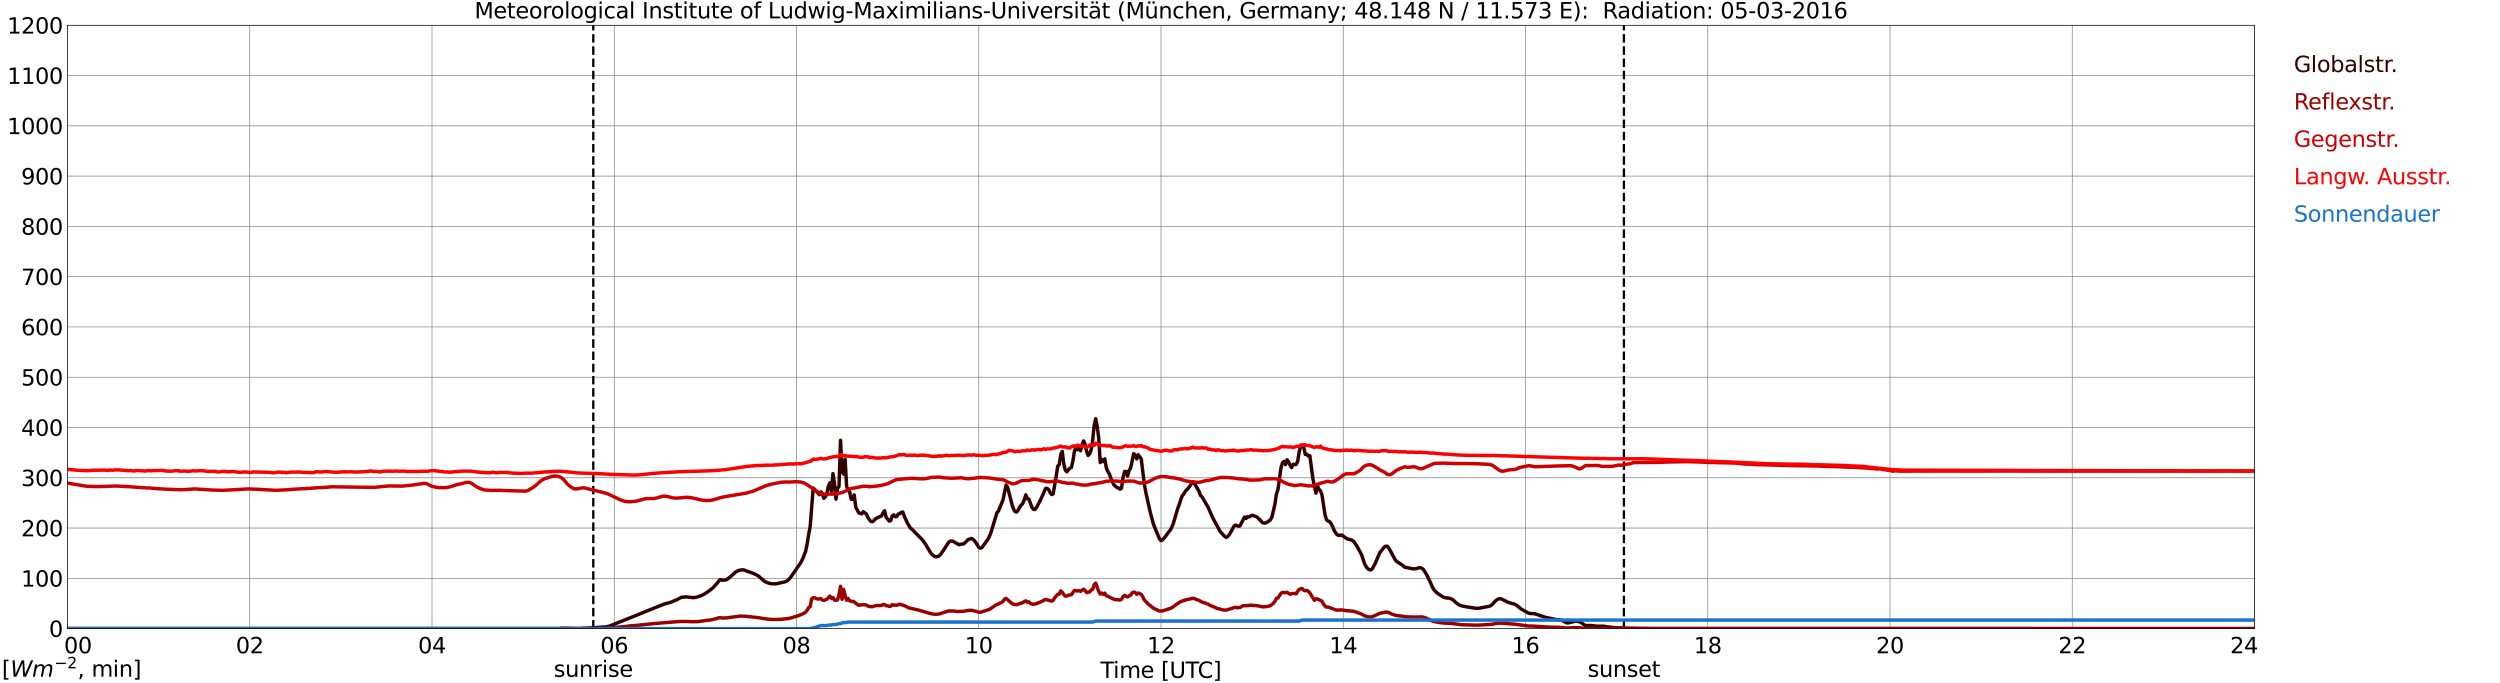 <?xml version="1.0" encoding="utf-8" standalone="no"?>
<!DOCTYPE svg PUBLIC "-//W3C//DTD SVG 1.1//EN"
  "http://www.w3.org/Graphics/SVG/1.1/DTD/svg11.dtd">
<svg xmlns:xlink="http://www.w3.org/1999/xlink" width="1085.4pt" height="296.64pt" viewBox="0 0 1085.4 296.64" xmlns="http://www.w3.org/2000/svg" version="1.1">
 <defs>
  <style type="text/css">*{stroke-linejoin: round; stroke-linecap: butt}</style>
 </defs>
 <g id="figure_1">
  <g id="patch_1">
   <path d="M 0 296.64 
L 1085.4 296.64 
L 1085.4 0 
L 0 0 
z
" style="fill: #ffffff"/>
  </g>
  <g id="axes_1">
   <g id="patch_2">
    <path d="M 29.306 272.909 
L 978.814 272.909 
L 978.814 10.976 
L 29.306 10.976 
z
" style="fill: #ffffff"/>
   </g>
   <g id="patch_3">
    <path d="M 978.814 272.909 
L 978.814 272.909 
L 978.814 10.976 
L 978.814 10.976 
z
" clip-path="url(#p8823eb75f8)" style="fill: #d3d3d3; opacity: 0.25; stroke: #d3d3d3; stroke-linejoin: miter"/>
   </g>
   <g id="matplotlib.axis_1">
    <g id="xtick_1">
     <g id="line2d_1">
      <path d="M 29.306 272.909 
L 29.306 10.976 
" clip-path="url(#p8823eb75f8)" style="fill: none; stroke: #808080; stroke-width: 0.3; stroke-linecap: square"/>
     </g>
     <g id="line2d_2"/>
     <g id="text_1">
      <!--    00 -->
      <g transform="translate(18.733 283.627) scale(0.095 -0.095)">
       <defs>
        <path id="DejaVuSans-20" transform="scale(0.016)"/>
        <path id="DejaVuSans-30" d="M 2034 4250 
Q 1547 4250 1301 3770 
Q 1056 3291 1056 2328 
Q 1056 1369 1301 889 
Q 1547 409 2034 409 
Q 2525 409 2770 889 
Q 3016 1369 3016 2328 
Q 3016 3291 2770 3770 
Q 2525 4250 2034 4250 
z
M 2034 4750 
Q 2819 4750 3233 4129 
Q 3647 3509 3647 2328 
Q 3647 1150 3233 529 
Q 2819 -91 2034 -91 
Q 1250 -91 836 529 
Q 422 1150 422 2328 
Q 422 3509 836 4129 
Q 1250 4750 2034 4750 
z
" transform="scale(0.016)"/>
       </defs>
       <use xlink:href="#DejaVuSans-20"/>
       <use xlink:href="#DejaVuSans-20" transform="translate(31.787 0)"/>
       <use xlink:href="#DejaVuSans-20" transform="translate(63.574 0)"/>
       <use xlink:href="#DejaVuSans-30" transform="translate(95.361 0)"/>
       <use xlink:href="#DejaVuSans-30" transform="translate(158.984 0)"/>
      </g>
     </g>
    </g>
    <g id="xtick_2">
     <g id="line2d_3">
      <path d="M 108.431 272.909 
L 108.431 10.976 
" clip-path="url(#p8823eb75f8)" style="fill: none; stroke: #808080; stroke-width: 0.3; stroke-linecap: square"/>
     </g>
     <g id="line2d_4"/>
     <g id="text_2">
      <!-- 02 -->
      <g transform="translate(102.387 283.627) scale(0.095 -0.095)">
       <defs>
        <path id="DejaVuSans-32" d="M 1228 531 
L 3431 531 
L 3431 0 
L 469 0 
L 469 531 
Q 828 903 1448 1529 
Q 2069 2156 2228 2338 
Q 2531 2678 2651 2914 
Q 2772 3150 2772 3378 
Q 2772 3750 2511 3984 
Q 2250 4219 1831 4219 
Q 1534 4219 1204 4116 
Q 875 4013 500 3803 
L 500 4441 
Q 881 4594 1212 4672 
Q 1544 4750 1819 4750 
Q 2544 4750 2975 4387 
Q 3406 4025 3406 3419 
Q 3406 3131 3298 2873 
Q 3191 2616 2906 2266 
Q 2828 2175 2409 1742 
Q 1991 1309 1228 531 
z
" transform="scale(0.016)"/>
       </defs>
       <use xlink:href="#DejaVuSans-30"/>
       <use xlink:href="#DejaVuSans-32" transform="translate(63.623 0)"/>
      </g>
     </g>
    </g>
    <g id="xtick_3">
     <g id="line2d_5">
      <path d="M 187.557 272.909 
L 187.557 10.976 
" clip-path="url(#p8823eb75f8)" style="fill: none; stroke: #808080; stroke-width: 0.3; stroke-linecap: square"/>
     </g>
     <g id="line2d_6"/>
     <g id="text_3">
      <!-- 04 -->
      <g transform="translate(181.513 283.627) scale(0.095 -0.095)">
       <defs>
        <path id="DejaVuSans-34" d="M 2419 4116 
L 825 1625 
L 2419 1625 
L 2419 4116 
z
M 2253 4666 
L 3047 4666 
L 3047 1625 
L 3713 1625 
L 3713 1100 
L 3047 1100 
L 3047 0 
L 2419 0 
L 2419 1100 
L 313 1100 
L 313 1709 
L 2253 4666 
z
" transform="scale(0.016)"/>
       </defs>
       <use xlink:href="#DejaVuSans-30"/>
       <use xlink:href="#DejaVuSans-34" transform="translate(63.623 0)"/>
      </g>
     </g>
    </g>
    <g id="xtick_4">
     <g id="line2d_7">
      <path d="M 266.683 272.909 
L 266.683 10.976 
" clip-path="url(#p8823eb75f8)" style="fill: none; stroke: #808080; stroke-width: 0.3; stroke-linecap: square"/>
     </g>
     <g id="line2d_8"/>
     <g id="text_4">
      <!-- 06 -->
      <g transform="translate(260.638 283.627) scale(0.095 -0.095)">
       <defs>
        <path id="DejaVuSans-36" d="M 2113 2584 
Q 1688 2584 1439 2293 
Q 1191 2003 1191 1497 
Q 1191 994 1439 701 
Q 1688 409 2113 409 
Q 2538 409 2786 701 
Q 3034 994 3034 1497 
Q 3034 2003 2786 2293 
Q 2538 2584 2113 2584 
z
M 3366 4563 
L 3366 3988 
Q 3128 4100 2886 4159 
Q 2644 4219 2406 4219 
Q 1781 4219 1451 3797 
Q 1122 3375 1075 2522 
Q 1259 2794 1537 2939 
Q 1816 3084 2150 3084 
Q 2853 3084 3261 2657 
Q 3669 2231 3669 1497 
Q 3669 778 3244 343 
Q 2819 -91 2113 -91 
Q 1303 -91 875 529 
Q 447 1150 447 2328 
Q 447 3434 972 4092 
Q 1497 4750 2381 4750 
Q 2619 4750 2861 4703 
Q 3103 4656 3366 4563 
z
" transform="scale(0.016)"/>
       </defs>
       <use xlink:href="#DejaVuSans-30"/>
       <use xlink:href="#DejaVuSans-36" transform="translate(63.623 0)"/>
      </g>
     </g>
    </g>
    <g id="xtick_5">
     <g id="line2d_9">
      <path d="M 345.808 272.909 
L 345.808 10.976 
" clip-path="url(#p8823eb75f8)" style="fill: none; stroke: #808080; stroke-width: 0.3; stroke-linecap: square"/>
     </g>
     <g id="line2d_10"/>
     <g id="text_5">
      <!-- 08 -->
      <g transform="translate(339.764 283.627) scale(0.095 -0.095)">
       <defs>
        <path id="DejaVuSans-38" d="M 2034 2216 
Q 1584 2216 1326 1975 
Q 1069 1734 1069 1313 
Q 1069 891 1326 650 
Q 1584 409 2034 409 
Q 2484 409 2743 651 
Q 3003 894 3003 1313 
Q 3003 1734 2745 1975 
Q 2488 2216 2034 2216 
z
M 1403 2484 
Q 997 2584 770 2862 
Q 544 3141 544 3541 
Q 544 4100 942 4425 
Q 1341 4750 2034 4750 
Q 2731 4750 3128 4425 
Q 3525 4100 3525 3541 
Q 3525 3141 3298 2862 
Q 3072 2584 2669 2484 
Q 3125 2378 3379 2068 
Q 3634 1759 3634 1313 
Q 3634 634 3220 271 
Q 2806 -91 2034 -91 
Q 1263 -91 848 271 
Q 434 634 434 1313 
Q 434 1759 690 2068 
Q 947 2378 1403 2484 
z
M 1172 3481 
Q 1172 3119 1398 2916 
Q 1625 2713 2034 2713 
Q 2441 2713 2670 2916 
Q 2900 3119 2900 3481 
Q 2900 3844 2670 4047 
Q 2441 4250 2034 4250 
Q 1625 4250 1398 4047 
Q 1172 3844 1172 3481 
z
" transform="scale(0.016)"/>
       </defs>
       <use xlink:href="#DejaVuSans-30"/>
       <use xlink:href="#DejaVuSans-38" transform="translate(63.623 0)"/>
      </g>
     </g>
    </g>
    <g id="xtick_6">
     <g id="line2d_11">
      <path d="M 424.934 272.909 
L 424.934 10.976 
" clip-path="url(#p8823eb75f8)" style="fill: none; stroke: #808080; stroke-width: 0.3; stroke-linecap: square"/>
     </g>
     <g id="line2d_12"/>
     <g id="text_6">
      <!-- 10 -->
      <g transform="translate(418.89 283.627) scale(0.095 -0.095)">
       <defs>
        <path id="DejaVuSans-31" d="M 794 531 
L 1825 531 
L 1825 4091 
L 703 3866 
L 703 4441 
L 1819 4666 
L 2450 4666 
L 2450 531 
L 3481 531 
L 3481 0 
L 794 0 
L 794 531 
z
" transform="scale(0.016)"/>
       </defs>
       <use xlink:href="#DejaVuSans-31"/>
       <use xlink:href="#DejaVuSans-30" transform="translate(63.623 0)"/>
      </g>
     </g>
    </g>
    <g id="xtick_7">
     <g id="line2d_13">
      <path d="M 504.06 272.909 
L 504.06 10.976 
" clip-path="url(#p8823eb75f8)" style="fill: none; stroke: #808080; stroke-width: 0.3; stroke-linecap: square"/>
     </g>
     <g id="line2d_14"/>
     <g id="text_7">
      <!-- 12 -->
      <g transform="translate(498.015 283.627) scale(0.095 -0.095)">
       <use xlink:href="#DejaVuSans-31"/>
       <use xlink:href="#DejaVuSans-32" transform="translate(63.623 0)"/>
      </g>
     </g>
    </g>
    <g id="xtick_8">
     <g id="line2d_15">
      <path d="M 583.185 272.909 
L 583.185 10.976 
" clip-path="url(#p8823eb75f8)" style="fill: none; stroke: #808080; stroke-width: 0.3; stroke-linecap: square"/>
     </g>
     <g id="line2d_16"/>
     <g id="text_8">
      <!-- 14 -->
      <g transform="translate(577.141 283.627) scale(0.095 -0.095)">
       <use xlink:href="#DejaVuSans-31"/>
       <use xlink:href="#DejaVuSans-34" transform="translate(63.623 0)"/>
      </g>
     </g>
    </g>
    <g id="xtick_9">
     <g id="line2d_17">
      <path d="M 662.311 272.909 
L 662.311 10.976 
" clip-path="url(#p8823eb75f8)" style="fill: none; stroke: #808080; stroke-width: 0.3; stroke-linecap: square"/>
     </g>
     <g id="line2d_18"/>
     <g id="text_9">
      <!-- 16 -->
      <g transform="translate(656.267 283.627) scale(0.095 -0.095)">
       <use xlink:href="#DejaVuSans-31"/>
       <use xlink:href="#DejaVuSans-36" transform="translate(63.623 0)"/>
      </g>
     </g>
    </g>
    <g id="xtick_10">
     <g id="line2d_19">
      <path d="M 741.437 272.909 
L 741.437 10.976 
" clip-path="url(#p8823eb75f8)" style="fill: none; stroke: #808080; stroke-width: 0.3; stroke-linecap: square"/>
     </g>
     <g id="line2d_20"/>
     <g id="text_10">
      <!-- 18 -->
      <g transform="translate(735.392 283.627) scale(0.095 -0.095)">
       <use xlink:href="#DejaVuSans-31"/>
       <use xlink:href="#DejaVuSans-38" transform="translate(63.623 0)"/>
      </g>
     </g>
    </g>
    <g id="xtick_11">
     <g id="line2d_21">
      <path d="M 820.562 272.909 
L 820.562 10.976 
" clip-path="url(#p8823eb75f8)" style="fill: none; stroke: #808080; stroke-width: 0.3; stroke-linecap: square"/>
     </g>
     <g id="line2d_22"/>
     <g id="text_11">
      <!-- 20 -->
      <g transform="translate(814.518 283.627) scale(0.095 -0.095)">
       <use xlink:href="#DejaVuSans-32"/>
       <use xlink:href="#DejaVuSans-30" transform="translate(63.623 0)"/>
      </g>
     </g>
    </g>
    <g id="xtick_12">
     <g id="line2d_23">
      <path d="M 899.688 272.909 
L 899.688 10.976 
" clip-path="url(#p8823eb75f8)" style="fill: none; stroke: #808080; stroke-width: 0.3; stroke-linecap: square"/>
     </g>
     <g id="line2d_24"/>
     <g id="text_12">
      <!-- 22 -->
      <g transform="translate(893.644 283.627) scale(0.095 -0.095)">
       <use xlink:href="#DejaVuSans-32"/>
       <use xlink:href="#DejaVuSans-32" transform="translate(63.623 0)"/>
      </g>
     </g>
    </g>
    <g id="xtick_13">
     <g id="line2d_25">
      <path d="M 978.814 272.909 
L 978.814 10.976 
" clip-path="url(#p8823eb75f8)" style="fill: none; stroke: #808080; stroke-width: 0.3; stroke-linecap: square"/>
     </g>
     <g id="line2d_26"/>
     <g id="text_13">
      <!-- 24    -->
      <g transform="translate(968.241 283.627) scale(0.095 -0.095)">
       <use xlink:href="#DejaVuSans-32"/>
       <use xlink:href="#DejaVuSans-34" transform="translate(63.623 0)"/>
       <use xlink:href="#DejaVuSans-20" transform="translate(127.246 0)"/>
       <use xlink:href="#DejaVuSans-20" transform="translate(159.033 0)"/>
       <use xlink:href="#DejaVuSans-20" transform="translate(190.82 0)"/>
      </g>
     </g>
    </g>
    <g id="text_14">
     <!-- Time [UTC] -->
     <g transform="translate(477.806 294.322) scale(0.095 -0.095)">
      <defs>
       <path id="DejaVuSans-54" d="M -19 4666 
L 3928 4666 
L 3928 4134 
L 2272 4134 
L 2272 0 
L 1638 0 
L 1638 4134 
L -19 4134 
L -19 4666 
z
" transform="scale(0.016)"/>
       <path id="DejaVuSans-69" d="M 603 3500 
L 1178 3500 
L 1178 0 
L 603 0 
L 603 3500 
z
M 603 4863 
L 1178 4863 
L 1178 4134 
L 603 4134 
L 603 4863 
z
" transform="scale(0.016)"/>
       <path id="DejaVuSans-6d" d="M 3328 2828 
Q 3544 3216 3844 3400 
Q 4144 3584 4550 3584 
Q 5097 3584 5394 3201 
Q 5691 2819 5691 2113 
L 5691 0 
L 5113 0 
L 5113 2094 
Q 5113 2597 4934 2840 
Q 4756 3084 4391 3084 
Q 3944 3084 3684 2787 
Q 3425 2491 3425 1978 
L 3425 0 
L 2847 0 
L 2847 2094 
Q 2847 2600 2669 2842 
Q 2491 3084 2119 3084 
Q 1678 3084 1418 2786 
Q 1159 2488 1159 1978 
L 1159 0 
L 581 0 
L 581 3500 
L 1159 3500 
L 1159 2956 
Q 1356 3278 1631 3431 
Q 1906 3584 2284 3584 
Q 2666 3584 2933 3390 
Q 3200 3197 3328 2828 
z
" transform="scale(0.016)"/>
       <path id="DejaVuSans-65" d="M 3597 1894 
L 3597 1613 
L 953 1613 
Q 991 1019 1311 708 
Q 1631 397 2203 397 
Q 2534 397 2845 478 
Q 3156 559 3463 722 
L 3463 178 
Q 3153 47 2828 -22 
Q 2503 -91 2169 -91 
Q 1331 -91 842 396 
Q 353 884 353 1716 
Q 353 2575 817 3079 
Q 1281 3584 2069 3584 
Q 2775 3584 3186 3129 
Q 3597 2675 3597 1894 
z
M 3022 2063 
Q 3016 2534 2758 2815 
Q 2500 3097 2075 3097 
Q 1594 3097 1305 2825 
Q 1016 2553 972 2059 
L 3022 2063 
z
" transform="scale(0.016)"/>
       <path id="DejaVuSans-5b" d="M 550 4863 
L 1875 4863 
L 1875 4416 
L 1125 4416 
L 1125 -397 
L 1875 -397 
L 1875 -844 
L 550 -844 
L 550 4863 
z
" transform="scale(0.016)"/>
       <path id="DejaVuSans-55" d="M 556 4666 
L 1191 4666 
L 1191 1831 
Q 1191 1081 1462 751 
Q 1734 422 2344 422 
Q 2950 422 3222 751 
Q 3494 1081 3494 1831 
L 3494 4666 
L 4128 4666 
L 4128 1753 
Q 4128 841 3676 375 
Q 3225 -91 2344 -91 
Q 1459 -91 1007 375 
Q 556 841 556 1753 
L 556 4666 
z
" transform="scale(0.016)"/>
       <path id="DejaVuSans-43" d="M 4122 4306 
L 4122 3641 
Q 3803 3938 3442 4084 
Q 3081 4231 2675 4231 
Q 1875 4231 1450 3742 
Q 1025 3253 1025 2328 
Q 1025 1406 1450 917 
Q 1875 428 2675 428 
Q 3081 428 3442 575 
Q 3803 722 4122 1019 
L 4122 359 
Q 3791 134 3420 21 
Q 3050 -91 2638 -91 
Q 1578 -91 968 557 
Q 359 1206 359 2328 
Q 359 3453 968 4101 
Q 1578 4750 2638 4750 
Q 3056 4750 3426 4639 
Q 3797 4528 4122 4306 
z
" transform="scale(0.016)"/>
       <path id="DejaVuSans-5d" d="M 1947 4863 
L 1947 -844 
L 622 -844 
L 622 -397 
L 1369 -397 
L 1369 4416 
L 622 4416 
L 622 4863 
L 1947 4863 
z
" transform="scale(0.016)"/>
      </defs>
      <use xlink:href="#DejaVuSans-54"/>
      <use xlink:href="#DejaVuSans-69" transform="translate(57.959 0)"/>
      <use xlink:href="#DejaVuSans-6d" transform="translate(85.742 0)"/>
      <use xlink:href="#DejaVuSans-65" transform="translate(183.154 0)"/>
      <use xlink:href="#DejaVuSans-20" transform="translate(244.678 0)"/>
      <use xlink:href="#DejaVuSans-5b" transform="translate(276.465 0)"/>
      <use xlink:href="#DejaVuSans-55" transform="translate(315.479 0)"/>
      <use xlink:href="#DejaVuSans-54" transform="translate(388.672 0)"/>
      <use xlink:href="#DejaVuSans-43" transform="translate(443.881 0)"/>
      <use xlink:href="#DejaVuSans-5d" transform="translate(513.705 0)"/>
     </g>
    </g>
   </g>
   <g id="matplotlib.axis_2">
    <g id="ytick_1">
     <g id="line2d_27">
      <path d="M 29.306 272.909 
L 978.814 272.909 
" clip-path="url(#p8823eb75f8)" style="fill: none; stroke: #808080; stroke-width: 0.3; stroke-linecap: square"/>
     </g>
     <g id="line2d_28"/>
     <g id="text_15">
      <!-- 0 -->
      <g transform="translate(21.261 276.518) scale(0.095 -0.095)">
       <use xlink:href="#DejaVuSans-30"/>
      </g>
     </g>
    </g>
    <g id="ytick_2">
     <g id="line2d_29">
      <path d="M 29.306 251.081 
L 978.814 251.081 
" clip-path="url(#p8823eb75f8)" style="fill: none; stroke: #808080; stroke-width: 0.3; stroke-linecap: square"/>
     </g>
     <g id="line2d_30"/>
     <g id="text_16">
      <!-- 100 -->
      <g transform="translate(9.173 254.69) scale(0.095 -0.095)">
       <use xlink:href="#DejaVuSans-31"/>
       <use xlink:href="#DejaVuSans-30" transform="translate(63.623 0)"/>
       <use xlink:href="#DejaVuSans-30" transform="translate(127.246 0)"/>
      </g>
     </g>
    </g>
    <g id="ytick_3">
     <g id="line2d_31">
      <path d="M 29.306 229.253 
L 978.814 229.253 
" clip-path="url(#p8823eb75f8)" style="fill: none; stroke: #808080; stroke-width: 0.3; stroke-linecap: square"/>
     </g>
     <g id="line2d_32"/>
     <g id="text_17">
      <!-- 200 -->
      <g transform="translate(9.173 232.863) scale(0.095 -0.095)">
       <use xlink:href="#DejaVuSans-32"/>
       <use xlink:href="#DejaVuSans-30" transform="translate(63.623 0)"/>
       <use xlink:href="#DejaVuSans-30" transform="translate(127.246 0)"/>
      </g>
     </g>
    </g>
    <g id="ytick_4">
     <g id="line2d_33">
      <path d="M 29.306 207.426 
L 978.814 207.426 
" clip-path="url(#p8823eb75f8)" style="fill: none; stroke: #808080; stroke-width: 0.3; stroke-linecap: square"/>
     </g>
     <g id="line2d_34"/>
     <g id="text_18">
      <!-- 300 -->
      <g transform="translate(9.173 211.035) scale(0.095 -0.095)">
       <defs>
        <path id="DejaVuSans-33" d="M 2597 2516 
Q 3050 2419 3304 2112 
Q 3559 1806 3559 1356 
Q 3559 666 3084 287 
Q 2609 -91 1734 -91 
Q 1441 -91 1130 -33 
Q 819 25 488 141 
L 488 750 
Q 750 597 1062 519 
Q 1375 441 1716 441 
Q 2309 441 2620 675 
Q 2931 909 2931 1356 
Q 2931 1769 2642 2001 
Q 2353 2234 1838 2234 
L 1294 2234 
L 1294 2753 
L 1863 2753 
Q 2328 2753 2575 2939 
Q 2822 3125 2822 3475 
Q 2822 3834 2567 4026 
Q 2313 4219 1838 4219 
Q 1578 4219 1281 4162 
Q 984 4106 628 3988 
L 628 4550 
Q 988 4650 1302 4700 
Q 1616 4750 1894 4750 
Q 2613 4750 3031 4423 
Q 3450 4097 3450 3541 
Q 3450 3153 3228 2886 
Q 3006 2619 2597 2516 
z
" transform="scale(0.016)"/>
       </defs>
       <use xlink:href="#DejaVuSans-33"/>
       <use xlink:href="#DejaVuSans-30" transform="translate(63.623 0)"/>
       <use xlink:href="#DejaVuSans-30" transform="translate(127.246 0)"/>
      </g>
     </g>
    </g>
    <g id="ytick_5">
     <g id="line2d_35">
      <path d="M 29.306 185.598 
L 978.814 185.598 
" clip-path="url(#p8823eb75f8)" style="fill: none; stroke: #808080; stroke-width: 0.3; stroke-linecap: square"/>
     </g>
     <g id="line2d_36"/>
     <g id="text_19">
      <!-- 400 -->
      <g transform="translate(9.173 189.207) scale(0.095 -0.095)">
       <use xlink:href="#DejaVuSans-34"/>
       <use xlink:href="#DejaVuSans-30" transform="translate(63.623 0)"/>
       <use xlink:href="#DejaVuSans-30" transform="translate(127.246 0)"/>
      </g>
     </g>
    </g>
    <g id="ytick_6">
     <g id="line2d_37">
      <path d="M 29.306 163.77 
L 978.814 163.77 
" clip-path="url(#p8823eb75f8)" style="fill: none; stroke: #808080; stroke-width: 0.3; stroke-linecap: square"/>
     </g>
     <g id="line2d_38"/>
     <g id="text_20">
      <!-- 500 -->
      <g transform="translate(9.173 167.379) scale(0.095 -0.095)">
       <defs>
        <path id="DejaVuSans-35" d="M 691 4666 
L 3169 4666 
L 3169 4134 
L 1269 4134 
L 1269 2991 
Q 1406 3038 1543 3061 
Q 1681 3084 1819 3084 
Q 2600 3084 3056 2656 
Q 3513 2228 3513 1497 
Q 3513 744 3044 326 
Q 2575 -91 1722 -91 
Q 1428 -91 1123 -41 
Q 819 9 494 109 
L 494 744 
Q 775 591 1075 516 
Q 1375 441 1709 441 
Q 2250 441 2565 725 
Q 2881 1009 2881 1497 
Q 2881 1984 2565 2268 
Q 2250 2553 1709 2553 
Q 1456 2553 1204 2497 
Q 953 2441 691 2322 
L 691 4666 
z
" transform="scale(0.016)"/>
       </defs>
       <use xlink:href="#DejaVuSans-35"/>
       <use xlink:href="#DejaVuSans-30" transform="translate(63.623 0)"/>
       <use xlink:href="#DejaVuSans-30" transform="translate(127.246 0)"/>
      </g>
     </g>
    </g>
    <g id="ytick_7">
     <g id="line2d_39">
      <path d="M 29.306 141.942 
L 978.814 141.942 
" clip-path="url(#p8823eb75f8)" style="fill: none; stroke: #808080; stroke-width: 0.3; stroke-linecap: square"/>
     </g>
     <g id="line2d_40"/>
     <g id="text_21">
      <!-- 600 -->
      <g transform="translate(9.173 145.551) scale(0.095 -0.095)">
       <use xlink:href="#DejaVuSans-36"/>
       <use xlink:href="#DejaVuSans-30" transform="translate(63.623 0)"/>
       <use xlink:href="#DejaVuSans-30" transform="translate(127.246 0)"/>
      </g>
     </g>
    </g>
    <g id="ytick_8">
     <g id="line2d_41">
      <path d="M 29.306 120.114 
L 978.814 120.114 
" clip-path="url(#p8823eb75f8)" style="fill: none; stroke: #808080; stroke-width: 0.3; stroke-linecap: square"/>
     </g>
     <g id="line2d_42"/>
     <g id="text_22">
      <!-- 700 -->
      <g transform="translate(9.173 123.724) scale(0.095 -0.095)">
       <defs>
        <path id="DejaVuSans-37" d="M 525 4666 
L 3525 4666 
L 3525 4397 
L 1831 0 
L 1172 0 
L 2766 4134 
L 525 4134 
L 525 4666 
z
" transform="scale(0.016)"/>
       </defs>
       <use xlink:href="#DejaVuSans-37"/>
       <use xlink:href="#DejaVuSans-30" transform="translate(63.623 0)"/>
       <use xlink:href="#DejaVuSans-30" transform="translate(127.246 0)"/>
      </g>
     </g>
    </g>
    <g id="ytick_9">
     <g id="line2d_43">
      <path d="M 29.306 98.287 
L 978.814 98.287 
" clip-path="url(#p8823eb75f8)" style="fill: none; stroke: #808080; stroke-width: 0.3; stroke-linecap: square"/>
     </g>
     <g id="line2d_44"/>
     <g id="text_23">
      <!-- 800 -->
      <g transform="translate(9.173 101.896) scale(0.095 -0.095)">
       <use xlink:href="#DejaVuSans-38"/>
       <use xlink:href="#DejaVuSans-30" transform="translate(63.623 0)"/>
       <use xlink:href="#DejaVuSans-30" transform="translate(127.246 0)"/>
      </g>
     </g>
    </g>
    <g id="ytick_10">
     <g id="line2d_45">
      <path d="M 29.306 76.459 
L 978.814 76.459 
" clip-path="url(#p8823eb75f8)" style="fill: none; stroke: #808080; stroke-width: 0.3; stroke-linecap: square"/>
     </g>
     <g id="line2d_46"/>
     <g id="text_24">
      <!-- 900 -->
      <g transform="translate(9.173 80.068) scale(0.095 -0.095)">
       <defs>
        <path id="DejaVuSans-39" d="M 703 97 
L 703 672 
Q 941 559 1184 500 
Q 1428 441 1663 441 
Q 2288 441 2617 861 
Q 2947 1281 2994 2138 
Q 2813 1869 2534 1725 
Q 2256 1581 1919 1581 
Q 1219 1581 811 2004 
Q 403 2428 403 3163 
Q 403 3881 828 4315 
Q 1253 4750 1959 4750 
Q 2769 4750 3195 4129 
Q 3622 3509 3622 2328 
Q 3622 1225 3098 567 
Q 2575 -91 1691 -91 
Q 1453 -91 1209 -44 
Q 966 3 703 97 
z
M 1959 2075 
Q 2384 2075 2632 2365 
Q 2881 2656 2881 3163 
Q 2881 3666 2632 3958 
Q 2384 4250 1959 4250 
Q 1534 4250 1286 3958 
Q 1038 3666 1038 3163 
Q 1038 2656 1286 2365 
Q 1534 2075 1959 2075 
z
" transform="scale(0.016)"/>
       </defs>
       <use xlink:href="#DejaVuSans-39"/>
       <use xlink:href="#DejaVuSans-30" transform="translate(63.623 0)"/>
       <use xlink:href="#DejaVuSans-30" transform="translate(127.246 0)"/>
      </g>
     </g>
    </g>
    <g id="ytick_11">
     <g id="line2d_47">
      <path d="M 29.306 54.631 
L 978.814 54.631 
" clip-path="url(#p8823eb75f8)" style="fill: none; stroke: #808080; stroke-width: 0.3; stroke-linecap: square"/>
     </g>
     <g id="line2d_48"/>
     <g id="text_25">
      <!-- 1000 -->
      <g transform="translate(3.128 58.24) scale(0.095 -0.095)">
       <use xlink:href="#DejaVuSans-31"/>
       <use xlink:href="#DejaVuSans-30" transform="translate(63.623 0)"/>
       <use xlink:href="#DejaVuSans-30" transform="translate(127.246 0)"/>
       <use xlink:href="#DejaVuSans-30" transform="translate(190.869 0)"/>
      </g>
     </g>
    </g>
    <g id="ytick_12">
     <g id="line2d_49">
      <path d="M 29.306 32.803 
L 978.814 32.803 
" clip-path="url(#p8823eb75f8)" style="fill: none; stroke: #808080; stroke-width: 0.3; stroke-linecap: square"/>
     </g>
     <g id="line2d_50"/>
     <g id="text_26">
      <!-- 1100 -->
      <g transform="translate(3.128 36.413) scale(0.095 -0.095)">
       <use xlink:href="#DejaVuSans-31"/>
       <use xlink:href="#DejaVuSans-31" transform="translate(63.623 0)"/>
       <use xlink:href="#DejaVuSans-30" transform="translate(127.246 0)"/>
       <use xlink:href="#DejaVuSans-30" transform="translate(190.869 0)"/>
      </g>
     </g>
    </g>
    <g id="ytick_13">
     <g id="line2d_51">
      <path d="M 29.306 10.976 
L 978.814 10.976 
" clip-path="url(#p8823eb75f8)" style="fill: none; stroke: #808080; stroke-width: 0.3; stroke-linecap: square"/>
     </g>
     <g id="line2d_52"/>
     <g id="text_27">
      <!-- 1200 -->
      <g transform="translate(3.128 14.585) scale(0.095 -0.095)">
       <use xlink:href="#DejaVuSans-31"/>
       <use xlink:href="#DejaVuSans-32" transform="translate(63.623 0)"/>
       <use xlink:href="#DejaVuSans-30" transform="translate(127.246 0)"/>
       <use xlink:href="#DejaVuSans-30" transform="translate(190.869 0)"/>
      </g>
     </g>
    </g>
   </g>
   <g id="line2d_53">
    <path d="M 257.583 272.909 
L 257.583 10.976 
" clip-path="url(#p8823eb75f8)" style="fill: none; stroke-dasharray: 3.7,1.6; stroke-dashoffset: 0; stroke: #000000"/>
   </g>
   <g id="line2d_54">
    <path d="M 705.039 272.909 
L 705.039 10.976 
" clip-path="url(#p8823eb75f8)" style="fill: none; stroke-dasharray: 3.7,1.6; stroke-dashoffset: 0; stroke: #000000"/>
   </g>
   <g id="line2d_55">
    <path d="M 29.306 272.909 
L 242.945 272.909 
L 243.604 272.728 
L 251.517 272.883 
L 252.836 272.787 
L 257.451 272.553 
L 263.386 272.147 
L 264.705 271.778 
L 275.255 267.557 
L 276.573 267.033 
L 278.552 266.201 
L 288.442 262.231 
L 291.08 261.534 
L 292.399 260.991 
L 293.717 260.43 
L 295.696 259.384 
L 297.674 259.131 
L 300.971 259.48 
L 302.289 259.325 
L 304.267 258.666 
L 305.586 258.027 
L 306.905 257.215 
L 308.224 256.265 
L 309.543 255.2 
L 311.521 252.991 
L 312.18 252.1 
L 312.839 251.655 
L 313.499 251.908 
L 314.818 251.849 
L 315.477 251.635 
L 316.796 250.668 
L 319.433 248.324 
L 320.752 247.628 
L 322.071 247.394 
L 322.73 247.414 
L 323.39 247.589 
L 324.708 248.13 
L 326.027 248.558 
L 327.346 249.06 
L 328.665 249.719 
L 329.324 250.125 
L 331.961 252.43 
L 333.28 253.03 
L 334.599 253.399 
L 335.918 253.495 
L 337.236 253.419 
L 340.533 252.681 
L 341.193 252.45 
L 341.852 252.081 
L 342.512 251.5 
L 343.171 250.765 
L 347.127 245.05 
L 347.787 244.044 
L 348.446 242.728 
L 349.765 239.357 
L 350.424 236.238 
L 351.083 232.056 
L 351.743 228.607 
L 353.062 211.913 
L 354.38 213.19 
L 355.699 214.779 
L 356.359 213.559 
L 357.018 214.314 
L 357.677 216.349 
L 358.337 215.69 
L 358.996 214.354 
L 359.655 211.119 
L 360.315 209.589 
L 360.974 213.288 
L 361.634 205.618 
L 362.293 209.859 
L 362.952 216.735 
L 363.612 212.145 
L 364.271 211.138 
L 364.93 191.188 
L 365.59 204.629 
L 366.249 205.85 
L 366.909 199.323 
L 367.568 211.195 
L 368.227 212.725 
L 368.887 213.616 
L 369.546 216.735 
L 370.206 216.814 
L 370.865 214.856 
L 371.524 220.182 
L 372.843 222.661 
L 374.162 223.087 
L 374.821 222.157 
L 376.14 223.146 
L 376.799 224.676 
L 377.459 225.645 
L 378.118 226.4 
L 378.777 226.496 
L 379.437 226.012 
L 380.096 225.257 
L 381.415 224.541 
L 382.734 223.997 
L 383.393 222.661 
L 384.053 221.731 
L 384.712 224.56 
L 386.031 226.206 
L 386.69 226.051 
L 387.349 224.056 
L 388.009 223.515 
L 388.668 224.327 
L 389.328 224.25 
L 389.987 223.166 
L 390.646 223.03 
L 391.306 222.43 
L 391.965 222.312 
L 392.624 224.152 
L 393.943 227.057 
L 395.262 229.247 
L 395.921 229.751 
L 400.537 234.457 
L 401.856 236.317 
L 403.834 239.667 
L 404.493 240.578 
L 405.812 241.643 
L 406.471 241.719 
L 407.131 241.623 
L 407.79 241.313 
L 408.45 240.617 
L 409.768 238.679 
L 411.746 235.599 
L 412.406 234.961 
L 413.065 234.863 
L 413.725 234.979 
L 416.362 236.528 
L 417.022 236.258 
L 418.34 236.162 
L 419 235.618 
L 420.318 234.243 
L 421.637 233.798 
L 422.297 234.051 
L 422.956 234.612 
L 423.615 235.483 
L 424.934 237.594 
L 425.593 238.002 
L 426.253 237.788 
L 427.572 236.007 
L 428.89 234.167 
L 429.55 232.927 
L 430.209 231.242 
L 432.847 222.585 
L 433.506 221.849 
L 435.484 216.929 
L 436.803 210.595 
L 437.462 211.623 
L 438.781 216.676 
L 439.44 219.311 
L 440.1 221.17 
L 440.759 222.157 
L 441.419 222.275 
L 442.078 221.441 
L 442.737 220.086 
L 444.056 218.555 
L 444.716 216.87 
L 445.375 214.836 
L 446.034 216.58 
L 446.694 216.619 
L 448.012 220.26 
L 448.672 221.092 
L 449.331 221.21 
L 449.991 220.356 
L 451.309 217.916 
L 452.628 215.109 
L 453.947 212.049 
L 454.606 212.029 
L 455.266 212.551 
L 455.925 213.908 
L 456.584 214.701 
L 457.244 214.43 
L 458.563 206.76 
L 459.222 202.324 
L 459.881 201.724 
L 460.541 197.271 
L 461.2 195.992 
L 461.859 201.549 
L 462.519 204.145 
L 463.178 204.843 
L 463.838 203.972 
L 464.497 203.294 
L 465.156 202.964 
L 465.816 200.078 
L 466.475 195.876 
L 467.134 194.132 
L 467.794 195.257 
L 468.453 194.617 
L 469.113 195.702 
L 469.772 193.146 
L 470.431 191.421 
L 471.091 192.816 
L 471.75 195.953 
L 472.409 197.734 
L 473.069 196.998 
L 473.728 195.353 
L 474.388 191.247 
L 475.047 184.74 
L 475.706 181.795 
L 476.366 185.205 
L 477.025 190.221 
L 477.685 200.814 
L 478.344 199.537 
L 479.003 200.428 
L 479.663 199.207 
L 480.322 203.235 
L 480.981 204.708 
L 481.641 205.773 
L 482.3 207.69 
L 482.96 209.239 
L 483.619 210.479 
L 484.938 211.66 
L 485.597 211.835 
L 486.256 212.415 
L 486.916 211.931 
L 487.575 207.38 
L 488.235 204.688 
L 488.894 204.708 
L 489.553 206.703 
L 490.213 204.243 
L 490.872 203.217 
L 492.191 196.942 
L 492.85 197.522 
L 493.51 199.247 
L 494.169 197.444 
L 495.488 199.247 
L 496.807 210.073 
L 497.466 213.753 
L 499.444 222.585 
L 500.763 227.562 
L 503.4 233.992 
L 504.06 234.708 
L 504.719 234.361 
L 506.038 232.868 
L 507.357 230.971 
L 508.016 230.253 
L 508.675 229.052 
L 509.335 227.503 
L 511.313 220.782 
L 511.972 219.06 
L 512.632 216.929 
L 513.291 215.244 
L 513.95 214.489 
L 514.61 213.288 
L 515.929 211.95 
L 517.907 209.124 
L 518.566 209.879 
L 520.544 213.269 
L 521.204 215.109 
L 521.863 215.709 
L 524.501 220.221 
L 526.479 224.735 
L 529.776 230.797 
L 531.754 232.947 
L 532.413 233.333 
L 533.073 232.868 
L 533.732 232.056 
L 534.391 231.008 
L 535.71 228.491 
L 536.369 227.968 
L 537.688 228.491 
L 538.348 228.317 
L 540.326 224.445 
L 540.985 225.102 
L 541.644 224.346 
L 542.304 224.462 
L 542.963 224.017 
L 543.623 223.707 
L 544.941 224.115 
L 545.601 224.425 
L 546.26 224.966 
L 547.579 226.322 
L 548.238 227.001 
L 548.898 227.097 
L 549.557 226.961 
L 550.216 226.691 
L 551.535 225.702 
L 552.195 224.541 
L 553.513 218.924 
L 554.173 214.509 
L 554.832 212.59 
L 556.151 203.099 
L 556.81 200.912 
L 557.47 200.312 
L 558.129 201.704 
L 558.788 199.613 
L 559.448 200.467 
L 560.107 202.014 
L 560.766 203.003 
L 561.426 201.549 
L 562.085 201.724 
L 562.745 201.667 
L 563.404 200.214 
L 564.063 196.108 
L 564.723 193.628 
L 565.382 193.628 
L 566.042 194.132 
L 566.701 197.308 
L 567.36 197.212 
L 568.02 198.007 
L 568.679 197.813 
L 569.998 207.808 
L 571.317 214.12 
L 571.976 210.964 
L 572.635 212.396 
L 573.295 213.055 
L 573.954 214.895 
L 575.273 223.515 
L 575.932 225.702 
L 576.592 226.265 
L 577.251 226.437 
L 577.91 227.348 
L 578.57 228.646 
L 579.229 230.236 
L 579.889 231.357 
L 580.548 232.113 
L 581.207 232.482 
L 582.526 232.268 
L 584.504 233.721 
L 585.164 234.051 
L 586.482 234.341 
L 587.142 234.612 
L 587.801 235.153 
L 589.12 237.148 
L 591.098 240.732 
L 592.417 244.683 
L 593.076 245.943 
L 593.736 246.774 
L 594.395 247.298 
L 595.054 247.453 
L 595.714 247.065 
L 597.032 244.664 
L 599.011 240.014 
L 600.989 237.517 
L 601.648 237.111 
L 602.307 237.168 
L 602.967 237.904 
L 605.604 242.804 
L 606.264 243.677 
L 608.901 245.38 
L 609.561 246.039 
L 610.22 246.388 
L 610.879 246.425 
L 613.517 246.988 
L 614.836 246.91 
L 616.154 246.464 
L 616.814 246.523 
L 617.473 246.833 
L 618.133 247.434 
L 619.451 249.603 
L 620.77 252.354 
L 622.089 255.276 
L 622.748 256.324 
L 624.067 257.544 
L 626.705 259.325 
L 628.023 259.616 
L 629.342 259.731 
L 630.661 260.255 
L 631.98 261.495 
L 633.298 262.56 
L 634.617 263.062 
L 636.595 263.451 
L 640.552 264.071 
L 641.87 264.11 
L 646.486 263.237 
L 647.145 263.006 
L 647.805 262.501 
L 649.123 261.01 
L 649.783 260.45 
L 650.442 260.081 
L 651.102 259.945 
L 651.761 260.004 
L 653.739 260.971 
L 654.399 261.36 
L 656.377 261.997 
L 657.036 262.115 
L 657.695 262.346 
L 658.355 262.735 
L 660.333 264.341 
L 663.63 266.221 
L 664.289 266.356 
L 666.267 266.452 
L 670.883 267.982 
L 675.499 268.971 
L 677.477 269.106 
L 678.796 269.707 
L 680.114 270.386 
L 680.774 270.442 
L 684.071 269.667 
L 685.389 269.783 
L 686.708 270.482 
L 688.027 271.411 
L 688.686 271.606 
L 690.664 271.547 
L 693.302 271.876 
L 695.939 271.857 
L 699.896 272.398 
L 701.215 272.573 
L 704.511 272.592 
L 705.83 272.747 
L 707.149 272.747 
L 713.743 272.843 
L 719.018 272.909 
L 978.154 272.909 
L 978.154 272.909 
" clip-path="url(#p8823eb75f8)" style="fill: none; stroke: #330000; stroke-width: 1.5; stroke-linecap: square"/>
   </g>
   <g id="line2d_56">
    <path d="M 29.306 272.909 
L 262.726 272.909 
L 264.045 272.734 
L 271.958 271.94 
L 273.936 271.689 
L 275.914 271.553 
L 283.167 270.816 
L 285.145 270.623 
L 295.036 269.829 
L 297.674 269.809 
L 300.971 269.925 
L 302.949 269.868 
L 308.883 269.093 
L 310.861 268.628 
L 312.18 268.201 
L 312.839 268.163 
L 313.499 268.318 
L 315.477 268.259 
L 321.411 267.465 
L 323.39 267.544 
L 328.665 268.085 
L 333.28 268.82 
L 335.918 268.975 
L 339.215 268.879 
L 342.512 268.511 
L 346.468 267.369 
L 348.446 266.555 
L 349.105 266.225 
L 349.765 265.76 
L 350.424 264.968 
L 351.083 263.767 
L 351.743 263.379 
L 352.402 260.009 
L 353.062 259.487 
L 353.721 259.563 
L 355.04 260.124 
L 356.359 259.854 
L 357.018 260.532 
L 357.677 260.707 
L 358.996 260.183 
L 360.315 258.769 
L 360.974 259.814 
L 361.634 259.389 
L 362.293 260.532 
L 362.952 260.609 
L 363.612 260.474 
L 364.271 258.304 
L 364.93 254.547 
L 365.59 260.203 
L 366.249 255.864 
L 366.909 258.594 
L 367.568 260.609 
L 368.227 259.834 
L 368.887 260.783 
L 369.546 261.133 
L 370.206 261.074 
L 370.865 261.288 
L 371.524 261.908 
L 372.843 262.837 
L 373.502 262.584 
L 374.162 262.663 
L 374.821 262.488 
L 376.14 262.682 
L 376.799 263.108 
L 377.459 263.34 
L 378.777 263.398 
L 380.096 262.973 
L 380.756 262.875 
L 382.074 262.914 
L 382.734 262.837 
L 383.393 262.469 
L 384.053 262.469 
L 384.712 262.973 
L 385.371 262.992 
L 386.031 263.283 
L 386.69 263.224 
L 387.349 262.469 
L 388.009 262.798 
L 388.668 262.682 
L 389.328 262.798 
L 390.646 262.294 
L 393.284 263.224 
L 394.603 263.922 
L 398.559 264.833 
L 403.834 266.323 
L 405.153 266.614 
L 406.471 266.71 
L 407.79 266.555 
L 411.746 265.258 
L 413.725 265.278 
L 415.043 265.413 
L 415.703 265.509 
L 417.022 265.413 
L 417.681 265.45 
L 419 265.278 
L 420.318 265.025 
L 421.637 264.948 
L 422.297 265.044 
L 422.956 265.258 
L 423.615 265.354 
L 424.934 265.799 
L 425.593 265.839 
L 429.55 264.579 
L 431.528 263.283 
L 432.187 262.702 
L 433.506 262.255 
L 434.165 261.79 
L 434.825 261.598 
L 435.484 261.034 
L 436.144 260.107 
L 436.803 259.797 
L 438.781 261.519 
L 439.44 262.043 
L 440.1 262.392 
L 441.419 262.528 
L 443.397 261.849 
L 444.056 261.674 
L 444.716 261.152 
L 445.375 260.862 
L 446.034 261.462 
L 446.694 261.288 
L 447.353 261.964 
L 448.012 262.237 
L 448.672 262.333 
L 449.991 262.1 
L 450.65 261.772 
L 451.309 261.578 
L 451.969 261.209 
L 452.628 260.978 
L 453.287 260.513 
L 453.947 260.299 
L 454.606 260.415 
L 455.925 260.783 
L 456.584 260.978 
L 457.244 260.707 
L 457.903 259.524 
L 459.222 258.033 
L 459.881 257.937 
L 460.541 256.542 
L 461.2 257.162 
L 461.859 258.149 
L 462.519 258.808 
L 463.178 258.788 
L 463.838 258.422 
L 465.156 258.208 
L 466.475 256.348 
L 467.794 256.599 
L 468.453 256.407 
L 469.113 256.754 
L 470.431 255.807 
L 471.091 256.291 
L 471.75 257.317 
L 472.409 257.084 
L 473.069 256.988 
L 473.728 256.154 
L 474.388 255.903 
L 475.047 253.831 
L 475.706 253.192 
L 477.025 256.793 
L 477.685 257.917 
L 478.344 257.472 
L 479.003 258.053 
L 479.663 257.529 
L 480.322 258.653 
L 480.981 258.867 
L 482.96 259.873 
L 484.278 260.358 
L 485.597 260.377 
L 486.256 260.532 
L 486.916 260.223 
L 487.575 259.022 
L 488.235 258.518 
L 489.553 259.177 
L 490.213 258.673 
L 490.872 258.402 
L 491.532 257.394 
L 492.191 257.047 
L 492.85 257.239 
L 493.51 258.014 
L 494.169 257.453 
L 495.488 258.053 
L 496.147 259.098 
L 496.807 260.454 
L 498.785 262.547 
L 499.444 262.953 
L 500.103 263.573 
L 501.422 264.405 
L 502.082 264.619 
L 502.741 265.025 
L 503.4 265.278 
L 504.719 265.239 
L 507.357 264.368 
L 508.016 264.23 
L 509.335 263.475 
L 510.654 262.449 
L 512.632 261.172 
L 514.61 260.493 
L 517.907 259.758 
L 518.566 259.854 
L 519.226 260.203 
L 520.544 260.668 
L 521.863 261.403 
L 523.182 261.79 
L 523.841 262.1 
L 524.501 262.274 
L 525.16 262.72 
L 527.797 263.824 
L 528.457 264.213 
L 529.116 264.289 
L 531.094 264.833 
L 532.413 264.889 
L 534.391 264.269 
L 535.71 263.785 
L 536.369 263.708 
L 537.029 263.824 
L 537.688 263.824 
L 538.348 263.708 
L 539.007 263.418 
L 539.666 262.934 
L 540.985 262.992 
L 541.644 262.855 
L 542.304 262.875 
L 542.963 262.72 
L 545.601 262.973 
L 546.26 263.03 
L 548.238 263.494 
L 549.557 263.379 
L 550.876 263.147 
L 551.535 262.992 
L 552.854 261.945 
L 553.513 261.093 
L 554.173 259.777 
L 554.832 259.642 
L 556.151 257.608 
L 556.81 257.239 
L 557.47 257.239 
L 558.129 257.357 
L 558.788 257.143 
L 560.107 258.014 
L 560.766 257.763 
L 561.426 257.647 
L 562.085 257.666 
L 562.745 257.819 
L 563.404 256.717 
L 564.063 255.903 
L 564.723 255.612 
L 565.382 255.534 
L 566.042 256.309 
L 566.701 256.503 
L 567.36 256.328 
L 568.02 256.754 
L 568.679 257.413 
L 570.657 260.648 
L 571.317 259.969 
L 571.976 260.048 
L 573.954 260.997 
L 574.613 262.255 
L 575.273 263.128 
L 575.932 263.612 
L 576.592 263.534 
L 578.57 264.269 
L 579.889 264.774 
L 580.548 264.889 
L 582.526 264.793 
L 584.504 265.123 
L 587.801 265.394 
L 591.098 266.594 
L 592.417 267.33 
L 593.736 267.755 
L 595.054 267.91 
L 596.373 267.504 
L 599.011 266.284 
L 601.648 265.743 
L 602.307 265.78 
L 602.967 265.954 
L 604.286 266.633 
L 606.264 267.234 
L 608.242 267.445 
L 610.22 267.755 
L 612.198 267.853 
L 614.176 267.893 
L 617.473 267.834 
L 618.792 268.22 
L 620.77 269.074 
L 622.089 269.731 
L 624.726 270.255 
L 626.705 270.506 
L 630.661 270.7 
L 634.617 271.243 
L 637.914 271.32 
L 641.211 271.416 
L 643.189 271.339 
L 647.805 271.029 
L 649.783 270.623 
L 651.761 270.545 
L 657.695 270.99 
L 663.63 271.804 
L 665.608 271.824 
L 668.246 271.999 
L 672.202 272.25 
L 676.817 272.346 
L 678.796 272.52 
L 680.114 272.656 
L 682.092 272.579 
L 684.071 272.501 
L 686.049 272.56 
L 688.027 272.87 
L 978.154 272.909 
L 978.154 272.909 
" clip-path="url(#p8823eb75f8)" style="fill: none; stroke: #990000; stroke-width: 1.5; stroke-linecap: square"/>
   </g>
   <g id="line2d_57">
    <path d="M 29.306 209.755 
L 37.878 211.156 
L 43.153 211.256 
L 49.087 211.047 
L 51.065 211.034 
L 56.34 211.315 
L 61.615 211.726 
L 62.275 211.706 
L 63.594 211.852 
L 64.912 211.857 
L 67.55 212.11 
L 72.166 212.385 
L 78.759 212.634 
L 82.716 212.383 
L 84.694 212.276 
L 91.947 212.751 
L 93.925 212.808 
L 96.563 212.878 
L 99.86 212.721 
L 103.156 212.538 
L 107.772 212.26 
L 112.388 212.463 
L 118.982 212.832 
L 120.3 212.854 
L 121.619 212.793 
L 124.916 212.629 
L 127.553 212.409 
L 131.51 212.177 
L 132.169 212.221 
L 132.829 212.097 
L 134.147 212.055 
L 138.104 211.728 
L 140.741 211.63 
L 144.038 211.341 
L 162.501 211.603 
L 167.776 211.06 
L 169.094 210.979 
L 173.051 211.021 
L 174.37 211.069 
L 178.326 210.691 
L 184.26 209.853 
L 184.92 209.923 
L 185.579 210.161 
L 186.898 210.839 
L 187.557 211.145 
L 189.535 211.579 
L 190.854 211.693 
L 192.832 211.743 
L 194.151 211.651 
L 196.129 211.16 
L 198.107 210.468 
L 200.745 209.905 
L 202.063 209.482 
L 203.382 209.386 
L 204.042 209.538 
L 204.701 209.831 
L 207.339 211.608 
L 209.317 212.418 
L 210.635 212.749 
L 213.273 212.92 
L 217.229 212.863 
L 218.548 212.968 
L 220.526 213.022 
L 226.461 213.184 
L 227.779 213.254 
L 229.098 213.003 
L 231.076 211.854 
L 232.395 210.909 
L 235.033 208.598 
L 236.351 207.886 
L 239.648 206.81 
L 240.967 206.672 
L 242.286 206.793 
L 242.945 206.998 
L 243.604 207.329 
L 244.264 207.818 
L 244.923 208.465 
L 246.242 210.056 
L 247.561 211.221 
L 248.88 212.029 
L 249.539 212.265 
L 250.858 212.206 
L 252.836 211.804 
L 253.495 211.804 
L 254.814 212.057 
L 256.792 212.625 
L 259.43 213.219 
L 261.408 213.701 
L 262.726 214.042 
L 264.045 214.491 
L 269.32 217.004 
L 270.639 217.477 
L 271.298 217.685 
L 273.277 217.872 
L 275.914 217.654 
L 280.53 216.462 
L 283.827 216.456 
L 285.145 216.196 
L 287.783 215.417 
L 289.102 215.421 
L 291.08 215.879 
L 291.739 216.124 
L 293.717 216.283 
L 298.333 215.893 
L 300.311 216.124 
L 302.949 216.711 
L 304.267 217.049 
L 306.246 217.311 
L 308.224 217.292 
L 310.202 216.868 
L 312.18 216.226 
L 314.818 215.622 
L 324.049 214.085 
L 325.368 213.699 
L 326.686 213.36 
L 332.621 210.835 
L 335.918 209.971 
L 339.215 209.357 
L 341.193 209.268 
L 342.512 209.29 
L 345.808 209.143 
L 347.787 209.294 
L 349.105 209.702 
L 350.424 210.429 
L 353.062 212.234 
L 355.04 213.649 
L 356.359 214.242 
L 357.677 214.574 
L 361.634 214.511 
L 362.952 214.404 
L 364.93 213.974 
L 365.59 213.869 
L 366.909 213.288 
L 367.568 213.044 
L 368.227 212.607 
L 369.546 212.04 
L 370.865 211.874 
L 374.821 211.09 
L 376.799 211.178 
L 377.459 211.335 
L 381.415 210.949 
L 384.053 210.396 
L 385.371 209.988 
L 387.349 209.052 
L 388.668 208.419 
L 389.328 208.209 
L 390.646 208.093 
L 391.965 207.949 
L 395.262 207.666 
L 397.899 207.753 
L 399.878 207.914 
L 401.856 207.832 
L 404.493 207.262 
L 407.79 207.131 
L 409.768 207.445 
L 413.065 207.626 
L 417.681 207.415 
L 418.34 207.633 
L 420.318 207.875 
L 422.956 207.631 
L 425.593 207.264 
L 429.55 207.519 
L 433.506 208.131 
L 435.484 208.288 
L 436.144 208.534 
L 437.462 209.244 
L 439.44 210.016 
L 440.1 210.049 
L 440.759 209.936 
L 443.397 208.722 
L 444.716 208.6 
L 446.694 208.563 
L 448.672 208.039 
L 450.65 208.275 
L 451.969 208.6 
L 453.287 208.827 
L 454.606 209.159 
L 456.584 209.108 
L 457.244 208.897 
L 457.903 208.809 
L 459.222 208.888 
L 460.541 209.2 
L 461.2 209.434 
L 462.519 209.597 
L 463.178 209.816 
L 465.816 209.755 
L 466.475 209.894 
L 467.134 210.15 
L 468.453 210.252 
L 469.113 210.51 
L 471.091 210.61 
L 472.409 210.514 
L 474.388 210.034 
L 475.047 210.082 
L 476.366 209.785 
L 477.025 209.597 
L 477.685 209.604 
L 480.322 208.921 
L 480.981 208.958 
L 482.3 208.729 
L 483.619 208.868 
L 484.938 208.842 
L 485.597 208.982 
L 486.256 208.98 
L 486.916 209.185 
L 488.235 209.01 
L 489.553 208.853 
L 492.191 208.875 
L 494.828 209.783 
L 495.488 209.659 
L 496.147 209.789 
L 497.466 209.469 
L 498.125 209.431 
L 498.785 209.017 
L 500.103 208.43 
L 501.422 207.685 
L 502.741 207.199 
L 504.06 206.886 
L 505.379 206.915 
L 506.697 207.041 
L 508.675 207.419 
L 509.994 207.511 
L 510.654 207.738 
L 511.972 207.901 
L 514.61 208.744 
L 517.247 209.148 
L 519.885 209.416 
L 520.544 209.44 
L 523.841 208.602 
L 524.501 208.598 
L 525.819 208.331 
L 527.797 207.777 
L 529.776 207.334 
L 532.413 207.284 
L 534.391 207.445 
L 535.71 207.563 
L 537.688 207.871 
L 539.666 207.967 
L 542.963 208.469 
L 546.919 208.353 
L 548.898 207.893 
L 552.195 207.869 
L 552.854 207.794 
L 554.173 207.921 
L 555.491 208.292 
L 557.47 209.412 
L 559.448 210.278 
L 562.085 210.8 
L 564.063 210.564 
L 564.723 210.436 
L 568.02 210.981 
L 568.679 210.92 
L 569.998 210.966 
L 570.657 210.898 
L 571.317 210.475 
L 572.635 210.038 
L 573.295 209.761 
L 575.273 209.287 
L 575.932 209.019 
L 576.592 208.975 
L 577.91 209.263 
L 578.57 209.226 
L 579.229 209.039 
L 580.548 208.229 
L 582.526 206.825 
L 583.185 206.28 
L 583.845 205.93 
L 584.504 205.714 
L 586.482 205.662 
L 587.142 205.719 
L 587.801 205.638 
L 588.46 205.406 
L 590.439 204.243 
L 591.098 203.676 
L 591.757 202.901 
L 592.417 202.385 
L 593.076 202.034 
L 594.395 201.783 
L 595.054 201.809 
L 595.714 201.966 
L 597.692 203.051 
L 599.011 203.916 
L 600.989 204.97 
L 602.307 205.898 
L 602.967 206.127 
L 603.626 206.055 
L 604.286 205.732 
L 605.604 204.73 
L 606.264 204.195 
L 607.582 203.551 
L 608.901 203.027 
L 609.561 202.767 
L 610.22 202.678 
L 610.879 202.881 
L 612.198 202.829 
L 613.517 202.656 
L 614.176 202.68 
L 614.836 202.857 
L 616.154 203.44 
L 617.473 203.503 
L 619.451 202.602 
L 622.748 201.178 
L 626.705 201.076 
L 631.32 201.237 
L 635.276 201.242 
L 639.233 201.307 
L 641.211 201.329 
L 646.486 201.624 
L 647.805 201.923 
L 649.123 202.829 
L 650.442 203.852 
L 651.761 204.553 
L 653.08 204.498 
L 654.399 204.167 
L 655.717 203.955 
L 657.695 203.802 
L 658.355 203.621 
L 659.674 203.008 
L 662.311 202.46 
L 663.63 202.193 
L 664.949 202.335 
L 666.267 202.654 
L 677.477 202.27 
L 682.092 202.182 
L 683.411 202.569 
L 685.389 203.507 
L 686.049 203.577 
L 686.708 203.256 
L 688.027 202.296 
L 688.686 202.11 
L 690.005 202.106 
L 691.324 202.137 
L 693.302 202.076 
L 694.621 202.246 
L 695.28 202.46 
L 696.599 202.512 
L 699.896 202.462 
L 702.533 201.942 
L 704.511 201.96 
L 706.49 201.491 
L 707.808 201.329 
L 709.127 200.871 
L 711.765 200.82 
L 720.996 200.722 
L 723.633 200.589 
L 732.205 200.421 
L 738.14 200.598 
L 742.756 200.814 
L 743.415 200.751 
L 745.393 200.864 
L 748.69 200.93 
L 753.965 201.067 
L 755.943 201.314 
L 757.921 201.497 
L 759.899 201.517 
L 761.878 201.68 
L 776.384 202.115 
L 787.593 202.292 
L 793.528 202.492 
L 799.462 202.667 
L 802.759 202.879 
L 804.078 202.822 
L 806.715 202.992 
L 810.672 203.204 
L 815.287 203.638 
L 815.947 203.507 
L 816.606 203.558 
L 817.265 203.833 
L 818.584 203.92 
L 819.244 204.116 
L 819.903 204.138 
L 820.562 204.027 
L 821.222 204.459 
L 821.881 204.599 
L 822.541 204.402 
L 825.178 204.564 
L 827.816 204.564 
L 831.772 204.505 
L 839.025 204.518 
L 841.663 204.518 
L 866.719 204.507 
L 871.335 204.492 
L 891.116 204.542 
L 894.413 204.518 
L 978.154 204.512 
L 978.154 204.512 
" clip-path="url(#p8823eb75f8)" style="fill: none; stroke: #cc0000; stroke-width: 1.5; stroke-linecap: square"/>
   </g>
   <g id="line2d_58">
    <path d="M 29.306 203.769 
L 30.625 203.905 
L 31.943 203.999 
L 33.921 204.206 
L 37.878 204.339 
L 39.197 204.317 
L 39.856 204.169 
L 45.79 204.11 
L 46.45 204.265 
L 47.768 204.079 
L 49.087 204.171 
L 49.747 204.009 
L 51.725 204.025 
L 55.681 204.367 
L 56.34 204.304 
L 58.319 204.485 
L 58.978 204.287 
L 61.615 204.385 
L 62.934 204.505 
L 64.912 204.265 
L 65.572 204.47 
L 66.231 204.282 
L 67.55 204.324 
L 70.187 204.202 
L 71.506 204.398 
L 72.166 204.52 
L 74.144 204.56 
L 74.803 204.544 
L 76.122 204.35 
L 76.781 204.402 
L 77.441 204.322 
L 78.1 204.59 
L 80.078 204.496 
L 82.056 204.64 
L 84.034 204.35 
L 84.694 204.509 
L 86.013 204.374 
L 87.991 204.354 
L 88.65 204.492 
L 89.309 204.479 
L 89.969 204.686 
L 93.266 204.594 
L 94.584 204.957 
L 95.903 204.793 
L 96.563 204.608 
L 99.2 204.852 
L 101.178 204.669 
L 103.156 205.003 
L 103.816 205.088 
L 106.453 204.872 
L 108.431 205.131 
L 109.091 205.107 
L 109.75 204.883 
L 115.025 205.014 
L 117.003 205.086 
L 118.322 205.251 
L 118.982 205.317 
L 120.96 204.933 
L 121.619 204.968 
L 122.278 205.131 
L 123.597 205.055 
L 124.257 205.232 
L 126.235 204.974 
L 130.191 204.944 
L 132.169 205.134 
L 134.147 205.16 
L 136.125 205.219 
L 136.785 204.928 
L 137.444 204.784 
L 139.422 204.95 
L 141.4 204.682 
L 144.038 204.95 
L 146.676 205.053 
L 147.335 204.944 
L 148.654 204.874 
L 149.313 204.806 
L 150.632 204.9 
L 151.951 204.811 
L 153.269 204.859 
L 153.929 204.979 
L 157.885 204.802 
L 161.182 204.483 
L 161.841 204.642 
L 163.16 204.671 
L 165.138 204.913 
L 165.798 204.691 
L 167.116 204.568 
L 168.435 204.573 
L 169.094 204.49 
L 169.754 204.599 
L 172.391 204.514 
L 173.051 204.61 
L 175.029 204.553 
L 176.348 204.599 
L 177.007 204.756 
L 178.326 204.706 
L 178.985 204.73 
L 179.645 204.629 
L 180.304 204.723 
L 184.92 204.577 
L 185.579 204.64 
L 186.898 204.389 
L 188.217 204.337 
L 190.195 204.525 
L 193.492 204.963 
L 194.151 204.874 
L 194.81 205.007 
L 196.129 204.961 
L 198.107 204.677 
L 199.426 204.701 
L 200.085 204.584 
L 202.063 204.525 
L 204.701 204.564 
L 207.339 204.946 
L 211.954 205.286 
L 212.614 205.197 
L 213.273 205.23 
L 213.932 204.992 
L 215.251 205.256 
L 215.91 205.267 
L 216.57 205.118 
L 219.867 205.088 
L 221.186 205.28 
L 222.504 205.393 
L 223.164 205.468 
L 223.823 205.404 
L 224.482 205.498 
L 225.142 205.454 
L 225.801 205.566 
L 227.12 205.481 
L 228.439 205.411 
L 230.417 205.439 
L 233.714 205.195 
L 237.011 204.865 
L 238.329 204.819 
L 240.308 204.677 
L 243.604 204.599 
L 246.242 204.845 
L 250.858 205.35 
L 258.77 205.601 
L 260.089 205.614 
L 261.408 205.701 
L 265.364 205.946 
L 275.255 206.266 
L 277.233 206.186 
L 283.827 205.513 
L 286.464 205.31 
L 289.102 205.118 
L 292.399 204.966 
L 295.036 204.791 
L 298.333 204.699 
L 301.63 204.616 
L 309.543 204.337 
L 314.818 203.924 
L 324.708 202.436 
L 326.686 202.281 
L 328.665 202.097 
L 329.983 202.104 
L 332.621 201.964 
L 335.918 201.953 
L 336.577 201.825 
L 337.896 201.825 
L 339.215 201.707 
L 341.852 201.493 
L 343.171 201.381 
L 343.83 201.471 
L 347.127 201.307 
L 347.787 201.353 
L 349.765 200.877 
L 351.743 200.259 
L 352.402 199.987 
L 353.062 199.317 
L 354.38 199.491 
L 355.04 199.238 
L 355.699 199.205 
L 356.359 198.998 
L 357.677 199.312 
L 358.337 199.138 
L 358.996 199.114 
L 359.655 198.782 
L 362.293 198.232 
L 362.952 198.269 
L 364.271 198.026 
L 364.93 197.278 
L 365.59 197.775 
L 366.249 197.869 
L 366.909 197.773 
L 368.227 198.14 
L 368.887 198.024 
L 370.206 198.19 
L 370.865 198.142 
L 371.524 198.282 
L 372.184 198.201 
L 372.843 198.489 
L 374.821 198.522 
L 375.481 198.251 
L 376.14 198.369 
L 376.799 198.26 
L 377.459 198.688 
L 378.118 198.557 
L 380.756 198.911 
L 381.415 198.806 
L 382.074 198.919 
L 383.393 198.708 
L 384.712 198.782 
L 385.371 198.677 
L 386.031 198.45 
L 388.009 198.24 
L 390.646 197.363 
L 391.306 197.494 
L 392.624 197.339 
L 393.284 197.642 
L 393.943 197.719 
L 395.262 197.594 
L 395.921 197.717 
L 396.581 197.581 
L 398.559 197.817 
L 399.878 197.592 
L 400.537 197.708 
L 401.196 197.614 
L 401.856 197.76 
L 403.175 197.861 
L 405.153 198.225 
L 407.131 198.057 
L 407.79 197.815 
L 408.45 198.096 
L 409.109 197.911 
L 409.768 197.917 
L 410.428 197.679 
L 411.087 197.693 
L 411.746 197.856 
L 412.406 197.852 
L 413.065 197.727 
L 415.043 197.745 
L 415.703 197.601 
L 417.022 197.703 
L 417.681 197.732 
L 418.34 197.872 
L 419 197.651 
L 420.978 197.509 
L 421.637 197.627 
L 422.956 197.424 
L 423.615 197.675 
L 424.934 197.653 
L 426.912 197.845 
L 427.572 197.671 
L 428.89 197.695 
L 430.209 197.459 
L 431.528 197.225 
L 432.187 197.341 
L 432.847 197.326 
L 433.506 197.033 
L 434.165 197.016 
L 435.484 196.416 
L 436.144 196.429 
L 436.803 196.293 
L 438.122 195.516 
L 439.44 195.721 
L 440.759 196.184 
L 441.419 195.896 
L 442.078 195.879 
L 442.737 196.058 
L 444.056 195.689 
L 444.716 195.778 
L 445.375 195.68 
L 446.034 195.379 
L 446.694 195.604 
L 447.353 195.532 
L 448.012 195.307 
L 448.672 195.315 
L 449.331 195.462 
L 449.991 195.171 
L 450.65 195.202 
L 451.309 195.112 
L 451.969 195.333 
L 453.287 194.805 
L 453.947 195.13 
L 454.606 194.885 
L 455.925 194.901 
L 456.584 194.796 
L 457.244 194.506 
L 457.903 194.458 
L 458.563 194.257 
L 459.222 194.187 
L 459.881 193.836 
L 460.541 193.667 
L 461.2 194.054 
L 462.519 193.986 
L 463.178 194.399 
L 463.838 194.333 
L 464.497 194.534 
L 465.156 193.912 
L 466.475 193.547 
L 467.134 193.764 
L 467.794 193.251 
L 468.453 193.401 
L 469.113 193.853 
L 469.772 193.877 
L 470.431 193.565 
L 471.091 193.934 
L 471.75 194.13 
L 472.409 193.914 
L 473.069 193.29 
L 473.728 193.028 
L 474.388 193.301 
L 475.047 193.386 
L 475.706 192.425 
L 476.366 192.762 
L 477.025 192.943 
L 477.685 193.471 
L 479.663 193.386 
L 480.322 193.619 
L 480.981 193.657 
L 481.641 193.397 
L 482.3 193.681 
L 482.96 194.111 
L 486.256 194.397 
L 486.916 194.292 
L 487.575 194.043 
L 488.235 193.652 
L 488.894 193.526 
L 489.553 193.803 
L 490.213 193.705 
L 491.532 193.707 
L 492.191 193.478 
L 492.85 193.831 
L 493.51 193.827 
L 494.169 193.515 
L 494.828 193.689 
L 495.488 193.39 
L 496.147 193.984 
L 496.807 193.923 
L 498.785 194.665 
L 499.444 195.139 
L 504.06 195.922 
L 504.719 195.809 
L 505.379 195.564 
L 506.038 195.46 
L 506.697 195.516 
L 507.357 195.717 
L 508.675 195.837 
L 509.335 195.409 
L 509.994 195.211 
L 511.313 195.322 
L 511.972 194.984 
L 512.632 194.861 
L 513.291 194.927 
L 514.61 194.682 
L 515.269 194.903 
L 516.588 194.65 
L 517.907 194.124 
L 518.566 194.46 
L 521.204 194.514 
L 521.863 194.359 
L 522.522 194.589 
L 523.182 194.449 
L 523.841 194.541 
L 524.501 195.04 
L 525.16 194.936 
L 525.819 195.219 
L 526.479 195.348 
L 527.138 195.305 
L 527.797 195.595 
L 528.457 195.298 
L 529.116 195.366 
L 530.435 195.667 
L 531.094 195.617 
L 531.754 195.809 
L 533.732 195.597 
L 535.051 195.536 
L 535.71 195.398 
L 536.369 195.724 
L 537.688 195.824 
L 539.007 195.536 
L 539.666 195.649 
L 540.985 195.403 
L 542.304 195.383 
L 542.963 195.241 
L 543.623 195.296 
L 544.282 195.538 
L 544.941 195.398 
L 545.601 195.416 
L 546.26 195.549 
L 546.919 195.532 
L 548.238 195.706 
L 549.557 195.58 
L 550.216 195.649 
L 552.854 195.263 
L 554.832 194.733 
L 556.151 194.06 
L 556.81 193.781 
L 557.47 194.054 
L 558.129 193.877 
L 558.788 194.047 
L 560.766 194.049 
L 561.426 194.322 
L 562.745 193.801 
L 563.404 193.77 
L 564.063 193.908 
L 564.723 193.179 
L 565.382 193.192 
L 566.042 193.072 
L 566.701 193.122 
L 567.36 193.379 
L 568.679 193.469 
L 569.338 193.816 
L 570.657 194.242 
L 571.317 194.032 
L 571.976 193.971 
L 572.635 194.194 
L 573.295 193.667 
L 573.954 194.462 
L 574.613 194.562 
L 575.273 194.916 
L 575.932 194.842 
L 576.592 195.187 
L 577.91 195.278 
L 579.229 195.54 
L 581.867 195.665 
L 582.526 195.612 
L 583.185 195.414 
L 583.845 195.549 
L 584.504 195.353 
L 585.164 195.505 
L 585.823 195.525 
L 586.482 195.416 
L 587.142 195.492 
L 587.801 195.721 
L 589.12 195.523 
L 591.098 195.695 
L 593.076 195.778 
L 594.395 195.935 
L 595.054 195.863 
L 597.032 195.983 
L 597.692 195.848 
L 598.351 195.983 
L 599.011 195.955 
L 599.67 195.715 
L 601.648 195.606 
L 602.967 195.997 
L 603.626 195.924 
L 604.945 196.016 
L 606.264 196.003 
L 607.582 196.213 
L 608.242 196.114 
L 608.901 196.228 
L 610.22 196.112 
L 610.879 196.335 
L 612.198 196.302 
L 613.517 196.302 
L 615.495 196.44 
L 616.814 196.304 
L 617.473 196.472 
L 619.451 196.481 
L 620.77 196.715 
L 622.089 196.68 
L 626.045 197.075 
L 627.364 197.177 
L 628.023 197.145 
L 630.001 197.311 
L 632.639 197.518 
L 638.573 197.732 
L 639.892 197.699 
L 646.486 197.789 
L 648.464 197.747 
L 659.014 198.077 
L 660.992 198.151 
L 685.389 198.9 
L 688.027 198.965 
L 689.346 198.941 
L 691.324 199.037 
L 696.599 199.083 
L 698.577 199.19 
L 701.874 199.199 
L 713.743 199.17 
L 728.909 199.727 
L 734.843 199.912 
L 749.349 200.5 
L 750.668 200.543 
L 764.515 201.189 
L 766.493 201.309 
L 772.428 201.432 
L 783.637 201.576 
L 788.253 201.801 
L 790.89 201.811 
L 798.143 202.032 
L 801.44 202.086 
L 802.759 202.222 
L 809.353 202.492 
L 811.331 202.815 
L 821.881 203.922 
L 827.156 204.114 
L 958.373 204.479 
L 959.692 204.461 
L 962.329 204.459 
L 965.626 204.437 
L 969.582 204.459 
L 973.539 204.479 
L 978.154 204.435 
L 978.154 204.435 
" clip-path="url(#p8823eb75f8)" style="fill: none; stroke: #ff0000; stroke-width: 1.5; stroke-linecap: square"/>
   </g>
   <g id="line2d_59">
    <path d="M 29.306 272.909 
L 351.743 272.909 
L 352.402 272.691 
L 353.062 272.691 
L 356.359 271.599 
L 358.996 271.599 
L 359.655 271.381 
L 360.974 271.381 
L 361.634 271.163 
L 362.952 271.163 
L 364.271 270.726 
L 364.93 270.726 
L 366.249 270.289 
L 367.568 270.289 
L 368.227 270.071 
L 474.388 270.071 
L 475.706 269.635 
L 564.063 269.635 
L 565.382 269.198 
L 978.154 269.198 
L 978.154 269.198 
" clip-path="url(#p8823eb75f8)" style="fill: none; stroke: #1773cc; stroke-width: 1.5; stroke-linecap: square"/>
   </g>
   <g id="patch_4">
    <path d="M 29.306 272.909 
L 29.306 10.976 
" style="fill: none; stroke: #000000; stroke-width: 0.3; stroke-linejoin: miter; stroke-linecap: square"/>
   </g>
   <g id="patch_5">
    <path d="M 978.814 272.909 
L 978.814 10.976 
" style="fill: none; stroke: #000000; stroke-width: 0.3; stroke-linejoin: miter; stroke-linecap: square"/>
   </g>
   <g id="patch_6">
    <path d="M 29.306 272.909 
L 978.814 272.909 
" style="fill: none; stroke: #000000; stroke-width: 0.3; stroke-linejoin: miter; stroke-linecap: square"/>
   </g>
   <g id="patch_7">
    <path d="M 29.306 10.976 
L 978.814 10.976 
" style="fill: none; stroke: #000000; stroke-width: 0.3; stroke-linejoin: miter; stroke-linecap: square"/>
   </g>
   <g id="text_28">
    <!-- sunrise -->
    <g transform="translate(240.419 293.863) scale(0.095 -0.095)">
     <defs>
      <path id="DejaVuSans-73" d="M 2834 3397 
L 2834 2853 
Q 2591 2978 2328 3040 
Q 2066 3103 1784 3103 
Q 1356 3103 1142 2972 
Q 928 2841 928 2578 
Q 928 2378 1081 2264 
Q 1234 2150 1697 2047 
L 1894 2003 
Q 2506 1872 2764 1633 
Q 3022 1394 3022 966 
Q 3022 478 2636 193 
Q 2250 -91 1575 -91 
Q 1294 -91 989 -36 
Q 684 19 347 128 
L 347 722 
Q 666 556 975 473 
Q 1284 391 1588 391 
Q 1994 391 2212 530 
Q 2431 669 2431 922 
Q 2431 1156 2273 1281 
Q 2116 1406 1581 1522 
L 1381 1569 
Q 847 1681 609 1914 
Q 372 2147 372 2553 
Q 372 3047 722 3315 
Q 1072 3584 1716 3584 
Q 2034 3584 2315 3537 
Q 2597 3491 2834 3397 
z
" transform="scale(0.016)"/>
      <path id="DejaVuSans-75" d="M 544 1381 
L 544 3500 
L 1119 3500 
L 1119 1403 
Q 1119 906 1312 657 
Q 1506 409 1894 409 
Q 2359 409 2629 706 
Q 2900 1003 2900 1516 
L 2900 3500 
L 3475 3500 
L 3475 0 
L 2900 0 
L 2900 538 
Q 2691 219 2414 64 
Q 2138 -91 1772 -91 
Q 1169 -91 856 284 
Q 544 659 544 1381 
z
M 1991 3584 
L 1991 3584 
z
" transform="scale(0.016)"/>
      <path id="DejaVuSans-6e" d="M 3513 2113 
L 3513 0 
L 2938 0 
L 2938 2094 
Q 2938 2591 2744 2837 
Q 2550 3084 2163 3084 
Q 1697 3084 1428 2787 
Q 1159 2491 1159 1978 
L 1159 0 
L 581 0 
L 581 3500 
L 1159 3500 
L 1159 2956 
Q 1366 3272 1645 3428 
Q 1925 3584 2291 3584 
Q 2894 3584 3203 3211 
Q 3513 2838 3513 2113 
z
" transform="scale(0.016)"/>
      <path id="DejaVuSans-72" d="M 2631 2963 
Q 2534 3019 2420 3045 
Q 2306 3072 2169 3072 
Q 1681 3072 1420 2755 
Q 1159 2438 1159 1844 
L 1159 0 
L 581 0 
L 581 3500 
L 1159 3500 
L 1159 2956 
Q 1341 3275 1631 3429 
Q 1922 3584 2338 3584 
Q 2397 3584 2469 3576 
Q 2541 3569 2628 3553 
L 2631 2963 
z
" transform="scale(0.016)"/>
     </defs>
     <use xlink:href="#DejaVuSans-73"/>
     <use xlink:href="#DejaVuSans-75" transform="translate(52.1 0)"/>
     <use xlink:href="#DejaVuSans-6e" transform="translate(115.479 0)"/>
     <use xlink:href="#DejaVuSans-72" transform="translate(178.857 0)"/>
     <use xlink:href="#DejaVuSans-69" transform="translate(219.971 0)"/>
     <use xlink:href="#DejaVuSans-73" transform="translate(247.754 0)"/>
     <use xlink:href="#DejaVuSans-65" transform="translate(299.854 0)"/>
    </g>
   </g>
   <g id="text_29">
    <!-- sunset -->
    <g transform="translate(689.285 293.863) scale(0.095 -0.095)">
     <defs>
      <path id="DejaVuSans-74" d="M 1172 4494 
L 1172 3500 
L 2356 3500 
L 2356 3053 
L 1172 3053 
L 1172 1153 
Q 1172 725 1289 603 
Q 1406 481 1766 481 
L 2356 481 
L 2356 0 
L 1766 0 
Q 1100 0 847 248 
Q 594 497 594 1153 
L 594 3053 
L 172 3053 
L 172 3500 
L 594 3500 
L 594 4494 
L 1172 4494 
z
" transform="scale(0.016)"/>
     </defs>
     <use xlink:href="#DejaVuSans-73"/>
     <use xlink:href="#DejaVuSans-75" transform="translate(52.1 0)"/>
     <use xlink:href="#DejaVuSans-6e" transform="translate(115.479 0)"/>
     <use xlink:href="#DejaVuSans-73" transform="translate(178.857 0)"/>
     <use xlink:href="#DejaVuSans-65" transform="translate(230.957 0)"/>
     <use xlink:href="#DejaVuSans-74" transform="translate(292.48 0)"/>
    </g>
   </g>
   <g id="text_30">
    <!-- [$Wm^{-2}$, min] -->
    <g transform="translate(0.821 293.863) scale(0.095 -0.095)">
     <defs>
      <path id="DejaVuSans-Oblique-57" d="M 616 4666 
L 1228 4666 
L 1453 697 
L 3213 4666 
L 3916 4666 
L 4147 697 
L 5888 4666 
L 6528 4666 
L 4453 0 
L 3659 0 
L 3444 3891 
L 1697 0 
L 903 0 
L 616 4666 
z
" transform="scale(0.016)"/>
      <path id="DejaVuSans-Oblique-6d" d="M 5747 2113 
L 5338 0 
L 4763 0 
L 5166 2094 
Q 5191 2228 5203 2325 
Q 5216 2422 5216 2491 
Q 5216 2772 5059 2928 
Q 4903 3084 4622 3084 
Q 4203 3084 3875 2770 
Q 3547 2456 3450 1953 
L 3066 0 
L 2491 0 
L 2900 2094 
Q 2925 2209 2937 2307 
Q 2950 2406 2950 2484 
Q 2950 2769 2794 2926 
Q 2638 3084 2363 3084 
Q 1938 3084 1609 2770 
Q 1281 2456 1184 1953 
L 800 0 
L 225 0 
L 909 3500 
L 1484 3500 
L 1375 2956 
Q 1609 3263 1923 3423 
Q 2238 3584 2597 3584 
Q 2978 3584 3223 3384 
Q 3469 3184 3519 2828 
Q 3781 3197 4126 3390 
Q 4472 3584 4856 3584 
Q 5306 3584 5551 3325 
Q 5797 3066 5797 2591 
Q 5797 2488 5784 2364 
Q 5772 2241 5747 2113 
z
" transform="scale(0.016)"/>
      <path id="DejaVuSans-2212" d="M 678 2272 
L 4684 2272 
L 4684 1741 
L 678 1741 
L 678 2272 
z
" transform="scale(0.016)"/>
      <path id="DejaVuSans-2c" d="M 750 794 
L 1409 794 
L 1409 256 
L 897 -744 
L 494 -744 
L 750 256 
L 750 794 
z
" transform="scale(0.016)"/>
     </defs>
     <use xlink:href="#DejaVuSans-5b" transform="translate(0 0.766)"/>
     <use xlink:href="#DejaVuSans-Oblique-57" transform="translate(39.014 0.766)"/>
     <use xlink:href="#DejaVuSans-Oblique-6d" transform="translate(137.891 0.766)"/>
     <use xlink:href="#DejaVuSans-2212" transform="translate(239.953 39.047) scale(0.7)"/>
     <use xlink:href="#DejaVuSans-32" transform="translate(298.605 39.047) scale(0.7)"/>
     <use xlink:href="#DejaVuSans-2c" transform="translate(345.875 0.766)"/>
     <use xlink:href="#DejaVuSans-20" transform="translate(377.663 0.766)"/>
     <use xlink:href="#DejaVuSans-6d" transform="translate(409.45 0.766)"/>
     <use xlink:href="#DejaVuSans-69" transform="translate(506.862 0.766)"/>
     <use xlink:href="#DejaVuSans-6e" transform="translate(534.645 0.766)"/>
     <use xlink:href="#DejaVuSans-5d" transform="translate(598.024 0.766)"/>
    </g>
   </g>
   <g id="text_31">
    <!-- Globalstr. -->
    <g style="fill: #330000" transform="translate(995.905 31.291) scale(0.095 -0.095)">
     <defs>
      <path id="DejaVuSans-47" d="M 3809 666 
L 3809 1919 
L 2778 1919 
L 2778 2438 
L 4434 2438 
L 4434 434 
Q 4069 175 3628 42 
Q 3188 -91 2688 -91 
Q 1594 -91 976 548 
Q 359 1188 359 2328 
Q 359 3472 976 4111 
Q 1594 4750 2688 4750 
Q 3144 4750 3555 4637 
Q 3966 4525 4313 4306 
L 4313 3634 
Q 3963 3931 3569 4081 
Q 3175 4231 2741 4231 
Q 1884 4231 1454 3753 
Q 1025 3275 1025 2328 
Q 1025 1384 1454 906 
Q 1884 428 2741 428 
Q 3075 428 3337 486 
Q 3600 544 3809 666 
z
" transform="scale(0.016)"/>
      <path id="DejaVuSans-6c" d="M 603 4863 
L 1178 4863 
L 1178 0 
L 603 0 
L 603 4863 
z
" transform="scale(0.016)"/>
      <path id="DejaVuSans-6f" d="M 1959 3097 
Q 1497 3097 1228 2736 
Q 959 2375 959 1747 
Q 959 1119 1226 758 
Q 1494 397 1959 397 
Q 2419 397 2687 759 
Q 2956 1122 2956 1747 
Q 2956 2369 2687 2733 
Q 2419 3097 1959 3097 
z
M 1959 3584 
Q 2709 3584 3137 3096 
Q 3566 2609 3566 1747 
Q 3566 888 3137 398 
Q 2709 -91 1959 -91 
Q 1206 -91 779 398 
Q 353 888 353 1747 
Q 353 2609 779 3096 
Q 1206 3584 1959 3584 
z
" transform="scale(0.016)"/>
      <path id="DejaVuSans-62" d="M 3116 1747 
Q 3116 2381 2855 2742 
Q 2594 3103 2138 3103 
Q 1681 3103 1420 2742 
Q 1159 2381 1159 1747 
Q 1159 1113 1420 752 
Q 1681 391 2138 391 
Q 2594 391 2855 752 
Q 3116 1113 3116 1747 
z
M 1159 2969 
Q 1341 3281 1617 3432 
Q 1894 3584 2278 3584 
Q 2916 3584 3314 3078 
Q 3713 2572 3713 1747 
Q 3713 922 3314 415 
Q 2916 -91 2278 -91 
Q 1894 -91 1617 61 
Q 1341 213 1159 525 
L 1159 0 
L 581 0 
L 581 4863 
L 1159 4863 
L 1159 2969 
z
" transform="scale(0.016)"/>
      <path id="DejaVuSans-61" d="M 2194 1759 
Q 1497 1759 1228 1600 
Q 959 1441 959 1056 
Q 959 750 1161 570 
Q 1363 391 1709 391 
Q 2188 391 2477 730 
Q 2766 1069 2766 1631 
L 2766 1759 
L 2194 1759 
z
M 3341 1997 
L 3341 0 
L 2766 0 
L 2766 531 
Q 2569 213 2275 61 
Q 1981 -91 1556 -91 
Q 1019 -91 701 211 
Q 384 513 384 1019 
Q 384 1609 779 1909 
Q 1175 2209 1959 2209 
L 2766 2209 
L 2766 2266 
Q 2766 2663 2505 2880 
Q 2244 3097 1772 3097 
Q 1472 3097 1187 3025 
Q 903 2953 641 2809 
L 641 3341 
Q 956 3463 1253 3523 
Q 1550 3584 1831 3584 
Q 2591 3584 2966 3190 
Q 3341 2797 3341 1997 
z
" transform="scale(0.016)"/>
      <path id="DejaVuSans-2e" d="M 684 794 
L 1344 794 
L 1344 0 
L 684 0 
L 684 794 
z
" transform="scale(0.016)"/>
     </defs>
     <use xlink:href="#DejaVuSans-47"/>
     <use xlink:href="#DejaVuSans-6c" transform="translate(77.49 0)"/>
     <use xlink:href="#DejaVuSans-6f" transform="translate(105.273 0)"/>
     <use xlink:href="#DejaVuSans-62" transform="translate(166.455 0)"/>
     <use xlink:href="#DejaVuSans-61" transform="translate(229.932 0)"/>
     <use xlink:href="#DejaVuSans-6c" transform="translate(291.211 0)"/>
     <use xlink:href="#DejaVuSans-73" transform="translate(318.994 0)"/>
     <use xlink:href="#DejaVuSans-74" transform="translate(371.094 0)"/>
     <use xlink:href="#DejaVuSans-72" transform="translate(410.303 0)"/>
     <use xlink:href="#DejaVuSans-2e" transform="translate(442.291 0)"/>
    </g>
   </g>
   <g id="text_32">
    <!-- Reflexstr. -->
    <g style="fill: #990000" transform="translate(995.905 47.531) scale(0.095 -0.095)">
     <defs>
      <path id="DejaVuSans-52" d="M 2841 2188 
Q 3044 2119 3236 1894 
Q 3428 1669 3622 1275 
L 4263 0 
L 3584 0 
L 2988 1197 
Q 2756 1666 2539 1819 
Q 2322 1972 1947 1972 
L 1259 1972 
L 1259 0 
L 628 0 
L 628 4666 
L 2053 4666 
Q 2853 4666 3247 4331 
Q 3641 3997 3641 3322 
Q 3641 2881 3436 2590 
Q 3231 2300 2841 2188 
z
M 1259 4147 
L 1259 2491 
L 2053 2491 
Q 2509 2491 2742 2702 
Q 2975 2913 2975 3322 
Q 2975 3731 2742 3939 
Q 2509 4147 2053 4147 
L 1259 4147 
z
" transform="scale(0.016)"/>
      <path id="DejaVuSans-66" d="M 2375 4863 
L 2375 4384 
L 1825 4384 
Q 1516 4384 1395 4259 
Q 1275 4134 1275 3809 
L 1275 3500 
L 2222 3500 
L 2222 3053 
L 1275 3053 
L 1275 0 
L 697 0 
L 697 3053 
L 147 3053 
L 147 3500 
L 697 3500 
L 697 3744 
Q 697 4328 969 4595 
Q 1241 4863 1831 4863 
L 2375 4863 
z
" transform="scale(0.016)"/>
      <path id="DejaVuSans-78" d="M 3513 3500 
L 2247 1797 
L 3578 0 
L 2900 0 
L 1881 1375 
L 863 0 
L 184 0 
L 1544 1831 
L 300 3500 
L 978 3500 
L 1906 2253 
L 2834 3500 
L 3513 3500 
z
" transform="scale(0.016)"/>
     </defs>
     <use xlink:href="#DejaVuSans-52"/>
     <use xlink:href="#DejaVuSans-65" transform="translate(64.982 0)"/>
     <use xlink:href="#DejaVuSans-66" transform="translate(126.506 0)"/>
     <use xlink:href="#DejaVuSans-6c" transform="translate(161.711 0)"/>
     <use xlink:href="#DejaVuSans-65" transform="translate(189.494 0)"/>
     <use xlink:href="#DejaVuSans-78" transform="translate(249.268 0)"/>
     <use xlink:href="#DejaVuSans-73" transform="translate(308.447 0)"/>
     <use xlink:href="#DejaVuSans-74" transform="translate(360.547 0)"/>
     <use xlink:href="#DejaVuSans-72" transform="translate(399.756 0)"/>
     <use xlink:href="#DejaVuSans-2e" transform="translate(431.744 0)"/>
    </g>
   </g>
   <g id="text_33">
    <!-- Gegenstr. -->
    <g style="fill: #cc0000" transform="translate(995.905 63.771) scale(0.095 -0.095)">
     <defs>
      <path id="DejaVuSans-67" d="M 2906 1791 
Q 2906 2416 2648 2759 
Q 2391 3103 1925 3103 
Q 1463 3103 1205 2759 
Q 947 2416 947 1791 
Q 947 1169 1205 825 
Q 1463 481 1925 481 
Q 2391 481 2648 825 
Q 2906 1169 2906 1791 
z
M 3481 434 
Q 3481 -459 3084 -895 
Q 2688 -1331 1869 -1331 
Q 1566 -1331 1297 -1286 
Q 1028 -1241 775 -1147 
L 775 -588 
Q 1028 -725 1275 -790 
Q 1522 -856 1778 -856 
Q 2344 -856 2625 -561 
Q 2906 -266 2906 331 
L 2906 616 
Q 2728 306 2450 153 
Q 2172 0 1784 0 
Q 1141 0 747 490 
Q 353 981 353 1791 
Q 353 2603 747 3093 
Q 1141 3584 1784 3584 
Q 2172 3584 2450 3431 
Q 2728 3278 2906 2969 
L 2906 3500 
L 3481 3500 
L 3481 434 
z
" transform="scale(0.016)"/>
     </defs>
     <use xlink:href="#DejaVuSans-47"/>
     <use xlink:href="#DejaVuSans-65" transform="translate(77.49 0)"/>
     <use xlink:href="#DejaVuSans-67" transform="translate(139.014 0)"/>
     <use xlink:href="#DejaVuSans-65" transform="translate(202.49 0)"/>
     <use xlink:href="#DejaVuSans-6e" transform="translate(264.014 0)"/>
     <use xlink:href="#DejaVuSans-73" transform="translate(327.393 0)"/>
     <use xlink:href="#DejaVuSans-74" transform="translate(379.492 0)"/>
     <use xlink:href="#DejaVuSans-72" transform="translate(418.701 0)"/>
     <use xlink:href="#DejaVuSans-2e" transform="translate(450.689 0)"/>
    </g>
   </g>
   <g id="text_34">
    <!-- Langw. Ausstr. -->
    <g style="fill: #ff0000" transform="translate(995.905 80.01) scale(0.095 -0.095)">
     <defs>
      <path id="DejaVuSans-4c" d="M 628 4666 
L 1259 4666 
L 1259 531 
L 3531 531 
L 3531 0 
L 628 0 
L 628 4666 
z
" transform="scale(0.016)"/>
      <path id="DejaVuSans-77" d="M 269 3500 
L 844 3500 
L 1563 769 
L 2278 3500 
L 2956 3500 
L 3675 769 
L 4391 3500 
L 4966 3500 
L 4050 0 
L 3372 0 
L 2619 2869 
L 1863 0 
L 1184 0 
L 269 3500 
z
" transform="scale(0.016)"/>
      <path id="DejaVuSans-41" d="M 2188 4044 
L 1331 1722 
L 3047 1722 
L 2188 4044 
z
M 1831 4666 
L 2547 4666 
L 4325 0 
L 3669 0 
L 3244 1197 
L 1141 1197 
L 716 0 
L 50 0 
L 1831 4666 
z
" transform="scale(0.016)"/>
     </defs>
     <use xlink:href="#DejaVuSans-4c"/>
     <use xlink:href="#DejaVuSans-61" transform="translate(55.713 0)"/>
     <use xlink:href="#DejaVuSans-6e" transform="translate(116.992 0)"/>
     <use xlink:href="#DejaVuSans-67" transform="translate(180.371 0)"/>
     <use xlink:href="#DejaVuSans-77" transform="translate(243.848 0)"/>
     <use xlink:href="#DejaVuSans-2e" transform="translate(316.51 0)"/>
     <use xlink:href="#DejaVuSans-20" transform="translate(348.297 0)"/>
     <use xlink:href="#DejaVuSans-41" transform="translate(380.084 0)"/>
     <use xlink:href="#DejaVuSans-75" transform="translate(448.492 0)"/>
     <use xlink:href="#DejaVuSans-73" transform="translate(511.871 0)"/>
     <use xlink:href="#DejaVuSans-73" transform="translate(563.971 0)"/>
     <use xlink:href="#DejaVuSans-74" transform="translate(616.07 0)"/>
     <use xlink:href="#DejaVuSans-72" transform="translate(655.279 0)"/>
     <use xlink:href="#DejaVuSans-2e" transform="translate(687.268 0)"/>
    </g>
   </g>
   <g id="text_35">
    <!-- Sonnendauer -->
    <g style="fill: #1773cc" transform="translate(995.905 96.25) scale(0.095 -0.095)">
     <defs>
      <path id="DejaVuSans-53" d="M 3425 4513 
L 3425 3897 
Q 3066 4069 2747 4153 
Q 2428 4238 2131 4238 
Q 1616 4238 1336 4038 
Q 1056 3838 1056 3469 
Q 1056 3159 1242 3001 
Q 1428 2844 1947 2747 
L 2328 2669 
Q 3034 2534 3370 2195 
Q 3706 1856 3706 1288 
Q 3706 609 3251 259 
Q 2797 -91 1919 -91 
Q 1588 -91 1214 -16 
Q 841 59 441 206 
L 441 856 
Q 825 641 1194 531 
Q 1563 422 1919 422 
Q 2459 422 2753 634 
Q 3047 847 3047 1241 
Q 3047 1584 2836 1778 
Q 2625 1972 2144 2069 
L 1759 2144 
Q 1053 2284 737 2584 
Q 422 2884 422 3419 
Q 422 4038 858 4394 
Q 1294 4750 2059 4750 
Q 2388 4750 2728 4690 
Q 3069 4631 3425 4513 
z
" transform="scale(0.016)"/>
      <path id="DejaVuSans-64" d="M 2906 2969 
L 2906 4863 
L 3481 4863 
L 3481 0 
L 2906 0 
L 2906 525 
Q 2725 213 2448 61 
Q 2172 -91 1784 -91 
Q 1150 -91 751 415 
Q 353 922 353 1747 
Q 353 2572 751 3078 
Q 1150 3584 1784 3584 
Q 2172 3584 2448 3432 
Q 2725 3281 2906 2969 
z
M 947 1747 
Q 947 1113 1208 752 
Q 1469 391 1925 391 
Q 2381 391 2643 752 
Q 2906 1113 2906 1747 
Q 2906 2381 2643 2742 
Q 2381 3103 1925 3103 
Q 1469 3103 1208 2742 
Q 947 2381 947 1747 
z
" transform="scale(0.016)"/>
     </defs>
     <use xlink:href="#DejaVuSans-53"/>
     <use xlink:href="#DejaVuSans-6f" transform="translate(63.477 0)"/>
     <use xlink:href="#DejaVuSans-6e" transform="translate(124.658 0)"/>
     <use xlink:href="#DejaVuSans-6e" transform="translate(188.037 0)"/>
     <use xlink:href="#DejaVuSans-65" transform="translate(251.416 0)"/>
     <use xlink:href="#DejaVuSans-6e" transform="translate(312.939 0)"/>
     <use xlink:href="#DejaVuSans-64" transform="translate(376.318 0)"/>
     <use xlink:href="#DejaVuSans-61" transform="translate(439.795 0)"/>
     <use xlink:href="#DejaVuSans-75" transform="translate(501.074 0)"/>
     <use xlink:href="#DejaVuSans-65" transform="translate(564.453 0)"/>
     <use xlink:href="#DejaVuSans-72" transform="translate(625.977 0)"/>
    </g>
   </g>
   <g id="text_36">
    <!-- Meteorological Institute of Ludwig-Maximilians-Universität (München, Germany; 48.148 N / 11.573 E):  Radiation: 05-03-2016 -->
    <g transform="translate(206.01 7.976) scale(0.095 -0.095)">
     <defs>
      <path id="DejaVuSans-4d" d="M 628 4666 
L 1569 4666 
L 2759 1491 
L 3956 4666 
L 4897 4666 
L 4897 0 
L 4281 0 
L 4281 4097 
L 3078 897 
L 2444 897 
L 1241 4097 
L 1241 0 
L 628 0 
L 628 4666 
z
" transform="scale(0.016)"/>
      <path id="DejaVuSans-63" d="M 3122 3366 
L 3122 2828 
Q 2878 2963 2633 3030 
Q 2388 3097 2138 3097 
Q 1578 3097 1268 2742 
Q 959 2388 959 1747 
Q 959 1106 1268 751 
Q 1578 397 2138 397 
Q 2388 397 2633 464 
Q 2878 531 3122 666 
L 3122 134 
Q 2881 22 2623 -34 
Q 2366 -91 2075 -91 
Q 1284 -91 818 406 
Q 353 903 353 1747 
Q 353 2603 823 3093 
Q 1294 3584 2113 3584 
Q 2378 3584 2631 3529 
Q 2884 3475 3122 3366 
z
" transform="scale(0.016)"/>
      <path id="DejaVuSans-49" d="M 628 4666 
L 1259 4666 
L 1259 0 
L 628 0 
L 628 4666 
z
" transform="scale(0.016)"/>
      <path id="DejaVuSans-2d" d="M 313 2009 
L 1997 2009 
L 1997 1497 
L 313 1497 
L 313 2009 
z
" transform="scale(0.016)"/>
      <path id="DejaVuSans-76" d="M 191 3500 
L 800 3500 
L 1894 563 
L 2988 3500 
L 3597 3500 
L 2284 0 
L 1503 0 
L 191 3500 
z
" transform="scale(0.016)"/>
      <path id="DejaVuSans-e4" d="M 2194 1759 
Q 1497 1759 1228 1600 
Q 959 1441 959 1056 
Q 959 750 1161 570 
Q 1363 391 1709 391 
Q 2188 391 2477 730 
Q 2766 1069 2766 1631 
L 2766 1759 
L 2194 1759 
z
M 3341 1997 
L 3341 0 
L 2766 0 
L 2766 531 
Q 2569 213 2275 61 
Q 1981 -91 1556 -91 
Q 1019 -91 701 211 
Q 384 513 384 1019 
Q 384 1609 779 1909 
Q 1175 2209 1959 2209 
L 2766 2209 
L 2766 2266 
Q 2766 2663 2505 2880 
Q 2244 3097 1772 3097 
Q 1472 3097 1187 3025 
Q 903 2953 641 2809 
L 641 3341 
Q 956 3463 1253 3523 
Q 1550 3584 1831 3584 
Q 2591 3584 2966 3190 
Q 3341 2797 3341 1997 
z
M 2150 4850 
L 2784 4850 
L 2784 4219 
L 2150 4219 
L 2150 4850 
z
M 928 4850 
L 1562 4850 
L 1562 4219 
L 928 4219 
L 928 4850 
z
" transform="scale(0.016)"/>
      <path id="DejaVuSans-28" d="M 1984 4856 
Q 1566 4138 1362 3434 
Q 1159 2731 1159 2009 
Q 1159 1288 1364 580 
Q 1569 -128 1984 -844 
L 1484 -844 
Q 1016 -109 783 600 
Q 550 1309 550 2009 
Q 550 2706 781 3412 
Q 1013 4119 1484 4856 
L 1984 4856 
z
" transform="scale(0.016)"/>
      <path id="DejaVuSans-fc" d="M 544 1381 
L 544 3500 
L 1119 3500 
L 1119 1403 
Q 1119 906 1312 657 
Q 1506 409 1894 409 
Q 2359 409 2629 706 
Q 2900 1003 2900 1516 
L 2900 3500 
L 3475 3500 
L 3475 0 
L 2900 0 
L 2900 538 
Q 2691 219 2414 64 
Q 2138 -91 1772 -91 
Q 1169 -91 856 284 
Q 544 659 544 1381 
z
M 1991 3584 
L 1991 3584 
z
M 2278 4850 
L 2912 4850 
L 2912 4219 
L 2278 4219 
L 2278 4850 
z
M 1056 4850 
L 1690 4850 
L 1690 4219 
L 1056 4219 
L 1056 4850 
z
" transform="scale(0.016)"/>
      <path id="DejaVuSans-68" d="M 3513 2113 
L 3513 0 
L 2938 0 
L 2938 2094 
Q 2938 2591 2744 2837 
Q 2550 3084 2163 3084 
Q 1697 3084 1428 2787 
Q 1159 2491 1159 1978 
L 1159 0 
L 581 0 
L 581 4863 
L 1159 4863 
L 1159 2956 
Q 1366 3272 1645 3428 
Q 1925 3584 2291 3584 
Q 2894 3584 3203 3211 
Q 3513 2838 3513 2113 
z
" transform="scale(0.016)"/>
      <path id="DejaVuSans-79" d="M 2059 -325 
Q 1816 -950 1584 -1140 
Q 1353 -1331 966 -1331 
L 506 -1331 
L 506 -850 
L 844 -850 
Q 1081 -850 1212 -737 
Q 1344 -625 1503 -206 
L 1606 56 
L 191 3500 
L 800 3500 
L 1894 763 
L 2988 3500 
L 3597 3500 
L 2059 -325 
z
" transform="scale(0.016)"/>
      <path id="DejaVuSans-3b" d="M 750 3309 
L 1409 3309 
L 1409 2516 
L 750 2516 
L 750 3309 
z
M 750 794 
L 1409 794 
L 1409 256 
L 897 -744 
L 494 -744 
L 750 256 
L 750 794 
z
" transform="scale(0.016)"/>
      <path id="DejaVuSans-4e" d="M 628 4666 
L 1478 4666 
L 3547 763 
L 3547 4666 
L 4159 4666 
L 4159 0 
L 3309 0 
L 1241 3903 
L 1241 0 
L 628 0 
L 628 4666 
z
" transform="scale(0.016)"/>
      <path id="DejaVuSans-2f" d="M 1625 4666 
L 2156 4666 
L 531 -594 
L 0 -594 
L 1625 4666 
z
" transform="scale(0.016)"/>
      <path id="DejaVuSans-45" d="M 628 4666 
L 3578 4666 
L 3578 4134 
L 1259 4134 
L 1259 2753 
L 3481 2753 
L 3481 2222 
L 1259 2222 
L 1259 531 
L 3634 531 
L 3634 0 
L 628 0 
L 628 4666 
z
" transform="scale(0.016)"/>
      <path id="DejaVuSans-29" d="M 513 4856 
L 1013 4856 
Q 1481 4119 1714 3412 
Q 1947 2706 1947 2009 
Q 1947 1309 1714 600 
Q 1481 -109 1013 -844 
L 513 -844 
Q 928 -128 1133 580 
Q 1338 1288 1338 2009 
Q 1338 2731 1133 3434 
Q 928 4138 513 4856 
z
" transform="scale(0.016)"/>
      <path id="DejaVuSans-3a" d="M 750 794 
L 1409 794 
L 1409 0 
L 750 0 
L 750 794 
z
M 750 3309 
L 1409 3309 
L 1409 2516 
L 750 2516 
L 750 3309 
z
" transform="scale(0.016)"/>
     </defs>
     <use xlink:href="#DejaVuSans-4d"/>
     <use xlink:href="#DejaVuSans-65" transform="translate(86.279 0)"/>
     <use xlink:href="#DejaVuSans-74" transform="translate(147.803 0)"/>
     <use xlink:href="#DejaVuSans-65" transform="translate(187.012 0)"/>
     <use xlink:href="#DejaVuSans-6f" transform="translate(248.535 0)"/>
     <use xlink:href="#DejaVuSans-72" transform="translate(309.717 0)"/>
     <use xlink:href="#DejaVuSans-6f" transform="translate(348.58 0)"/>
     <use xlink:href="#DejaVuSans-6c" transform="translate(409.762 0)"/>
     <use xlink:href="#DejaVuSans-6f" transform="translate(437.545 0)"/>
     <use xlink:href="#DejaVuSans-67" transform="translate(498.727 0)"/>
     <use xlink:href="#DejaVuSans-69" transform="translate(562.203 0)"/>
     <use xlink:href="#DejaVuSans-63" transform="translate(589.986 0)"/>
     <use xlink:href="#DejaVuSans-61" transform="translate(644.967 0)"/>
     <use xlink:href="#DejaVuSans-6c" transform="translate(706.246 0)"/>
     <use xlink:href="#DejaVuSans-20" transform="translate(734.029 0)"/>
     <use xlink:href="#DejaVuSans-49" transform="translate(765.816 0)"/>
     <use xlink:href="#DejaVuSans-6e" transform="translate(795.309 0)"/>
     <use xlink:href="#DejaVuSans-73" transform="translate(858.688 0)"/>
     <use xlink:href="#DejaVuSans-74" transform="translate(910.787 0)"/>
     <use xlink:href="#DejaVuSans-69" transform="translate(949.996 0)"/>
     <use xlink:href="#DejaVuSans-74" transform="translate(977.779 0)"/>
     <use xlink:href="#DejaVuSans-75" transform="translate(1016.988 0)"/>
     <use xlink:href="#DejaVuSans-74" transform="translate(1080.367 0)"/>
     <use xlink:href="#DejaVuSans-65" transform="translate(1119.576 0)"/>
     <use xlink:href="#DejaVuSans-20" transform="translate(1181.1 0)"/>
     <use xlink:href="#DejaVuSans-6f" transform="translate(1212.887 0)"/>
     <use xlink:href="#DejaVuSans-66" transform="translate(1274.068 0)"/>
     <use xlink:href="#DejaVuSans-20" transform="translate(1309.273 0)"/>
     <use xlink:href="#DejaVuSans-4c" transform="translate(1341.061 0)"/>
     <use xlink:href="#DejaVuSans-75" transform="translate(1395.023 0)"/>
     <use xlink:href="#DejaVuSans-64" transform="translate(1458.402 0)"/>
     <use xlink:href="#DejaVuSans-77" transform="translate(1521.879 0)"/>
     <use xlink:href="#DejaVuSans-69" transform="translate(1603.666 0)"/>
     <use xlink:href="#DejaVuSans-67" transform="translate(1631.449 0)"/>
     <use xlink:href="#DejaVuSans-2d" transform="translate(1694.926 0)"/>
     <use xlink:href="#DejaVuSans-4d" transform="translate(1731.01 0)"/>
     <use xlink:href="#DejaVuSans-61" transform="translate(1817.289 0)"/>
     <use xlink:href="#DejaVuSans-78" transform="translate(1878.568 0)"/>
     <use xlink:href="#DejaVuSans-69" transform="translate(1937.748 0)"/>
     <use xlink:href="#DejaVuSans-6d" transform="translate(1965.531 0)"/>
     <use xlink:href="#DejaVuSans-69" transform="translate(2062.943 0)"/>
     <use xlink:href="#DejaVuSans-6c" transform="translate(2090.727 0)"/>
     <use xlink:href="#DejaVuSans-69" transform="translate(2118.51 0)"/>
     <use xlink:href="#DejaVuSans-61" transform="translate(2146.293 0)"/>
     <use xlink:href="#DejaVuSans-6e" transform="translate(2207.572 0)"/>
     <use xlink:href="#DejaVuSans-73" transform="translate(2270.951 0)"/>
     <use xlink:href="#DejaVuSans-2d" transform="translate(2323.051 0)"/>
     <use xlink:href="#DejaVuSans-55" transform="translate(2359.135 0)"/>
     <use xlink:href="#DejaVuSans-6e" transform="translate(2432.328 0)"/>
     <use xlink:href="#DejaVuSans-69" transform="translate(2495.707 0)"/>
     <use xlink:href="#DejaVuSans-76" transform="translate(2523.49 0)"/>
     <use xlink:href="#DejaVuSans-65" transform="translate(2582.67 0)"/>
     <use xlink:href="#DejaVuSans-72" transform="translate(2644.193 0)"/>
     <use xlink:href="#DejaVuSans-73" transform="translate(2685.307 0)"/>
     <use xlink:href="#DejaVuSans-69" transform="translate(2737.406 0)"/>
     <use xlink:href="#DejaVuSans-74" transform="translate(2765.189 0)"/>
     <use xlink:href="#DejaVuSans-e4" transform="translate(2804.398 0)"/>
     <use xlink:href="#DejaVuSans-74" transform="translate(2865.678 0)"/>
     <use xlink:href="#DejaVuSans-20" transform="translate(2904.887 0)"/>
     <use xlink:href="#DejaVuSans-28" transform="translate(2936.674 0)"/>
     <use xlink:href="#DejaVuSans-4d" transform="translate(2975.688 0)"/>
     <use xlink:href="#DejaVuSans-fc" transform="translate(3061.967 0)"/>
     <use xlink:href="#DejaVuSans-6e" transform="translate(3125.346 0)"/>
     <use xlink:href="#DejaVuSans-63" transform="translate(3188.725 0)"/>
     <use xlink:href="#DejaVuSans-68" transform="translate(3243.705 0)"/>
     <use xlink:href="#DejaVuSans-65" transform="translate(3307.084 0)"/>
     <use xlink:href="#DejaVuSans-6e" transform="translate(3368.607 0)"/>
     <use xlink:href="#DejaVuSans-2c" transform="translate(3431.986 0)"/>
     <use xlink:href="#DejaVuSans-20" transform="translate(3463.773 0)"/>
     <use xlink:href="#DejaVuSans-47" transform="translate(3495.561 0)"/>
     <use xlink:href="#DejaVuSans-65" transform="translate(3573.051 0)"/>
     <use xlink:href="#DejaVuSans-72" transform="translate(3634.574 0)"/>
     <use xlink:href="#DejaVuSans-6d" transform="translate(3673.938 0)"/>
     <use xlink:href="#DejaVuSans-61" transform="translate(3771.35 0)"/>
     <use xlink:href="#DejaVuSans-6e" transform="translate(3832.629 0)"/>
     <use xlink:href="#DejaVuSans-79" transform="translate(3896.008 0)"/>
     <use xlink:href="#DejaVuSans-3b" transform="translate(3955.188 0)"/>
     <use xlink:href="#DejaVuSans-20" transform="translate(3988.879 0)"/>
     <use xlink:href="#DejaVuSans-34" transform="translate(4020.666 0)"/>
     <use xlink:href="#DejaVuSans-38" transform="translate(4084.289 0)"/>
     <use xlink:href="#DejaVuSans-2e" transform="translate(4147.912 0)"/>
     <use xlink:href="#DejaVuSans-31" transform="translate(4179.699 0)"/>
     <use xlink:href="#DejaVuSans-34" transform="translate(4243.322 0)"/>
     <use xlink:href="#DejaVuSans-38" transform="translate(4306.945 0)"/>
     <use xlink:href="#DejaVuSans-20" transform="translate(4370.568 0)"/>
     <use xlink:href="#DejaVuSans-4e" transform="translate(4402.355 0)"/>
     <use xlink:href="#DejaVuSans-20" transform="translate(4477.16 0)"/>
     <use xlink:href="#DejaVuSans-2f" transform="translate(4508.947 0)"/>
     <use xlink:href="#DejaVuSans-20" transform="translate(4542.639 0)"/>
     <use xlink:href="#DejaVuSans-31" transform="translate(4574.426 0)"/>
     <use xlink:href="#DejaVuSans-31" transform="translate(4638.049 0)"/>
     <use xlink:href="#DejaVuSans-2e" transform="translate(4701.672 0)"/>
     <use xlink:href="#DejaVuSans-35" transform="translate(4733.459 0)"/>
     <use xlink:href="#DejaVuSans-37" transform="translate(4797.082 0)"/>
     <use xlink:href="#DejaVuSans-33" transform="translate(4860.705 0)"/>
     <use xlink:href="#DejaVuSans-20" transform="translate(4924.328 0)"/>
     <use xlink:href="#DejaVuSans-45" transform="translate(4956.115 0)"/>
     <use xlink:href="#DejaVuSans-29" transform="translate(5019.299 0)"/>
     <use xlink:href="#DejaVuSans-3a" transform="translate(5058.312 0)"/>
     <use xlink:href="#DejaVuSans-20" transform="translate(5092.004 0)"/>
     <use xlink:href="#DejaVuSans-20" transform="translate(5123.791 0)"/>
     <use xlink:href="#DejaVuSans-52" transform="translate(5155.578 0)"/>
     <use xlink:href="#DejaVuSans-61" transform="translate(5222.811 0)"/>
     <use xlink:href="#DejaVuSans-64" transform="translate(5284.09 0)"/>
     <use xlink:href="#DejaVuSans-69" transform="translate(5347.566 0)"/>
     <use xlink:href="#DejaVuSans-61" transform="translate(5375.35 0)"/>
     <use xlink:href="#DejaVuSans-74" transform="translate(5436.629 0)"/>
     <use xlink:href="#DejaVuSans-69" transform="translate(5475.838 0)"/>
     <use xlink:href="#DejaVuSans-6f" transform="translate(5503.621 0)"/>
     <use xlink:href="#DejaVuSans-6e" transform="translate(5564.803 0)"/>
     <use xlink:href="#DejaVuSans-3a" transform="translate(5628.182 0)"/>
     <use xlink:href="#DejaVuSans-20" transform="translate(5661.873 0)"/>
     <use xlink:href="#DejaVuSans-30" transform="translate(5693.66 0)"/>
     <use xlink:href="#DejaVuSans-35" transform="translate(5757.283 0)"/>
     <use xlink:href="#DejaVuSans-2d" transform="translate(5820.906 0)"/>
     <use xlink:href="#DejaVuSans-30" transform="translate(5856.99 0)"/>
     <use xlink:href="#DejaVuSans-33" transform="translate(5920.613 0)"/>
     <use xlink:href="#DejaVuSans-2d" transform="translate(5984.236 0)"/>
     <use xlink:href="#DejaVuSans-32" transform="translate(6020.32 0)"/>
     <use xlink:href="#DejaVuSans-30" transform="translate(6083.943 0)"/>
     <use xlink:href="#DejaVuSans-31" transform="translate(6147.566 0)"/>
     <use xlink:href="#DejaVuSans-36" transform="translate(6211.189 0)"/>
    </g>
   </g>
  </g>
 </g>
 <defs>
  <clipPath id="p8823eb75f8">
   <rect x="29.306" y="10.976" width="949.508" height="261.933"/>
  </clipPath>
 </defs>
</svg>
